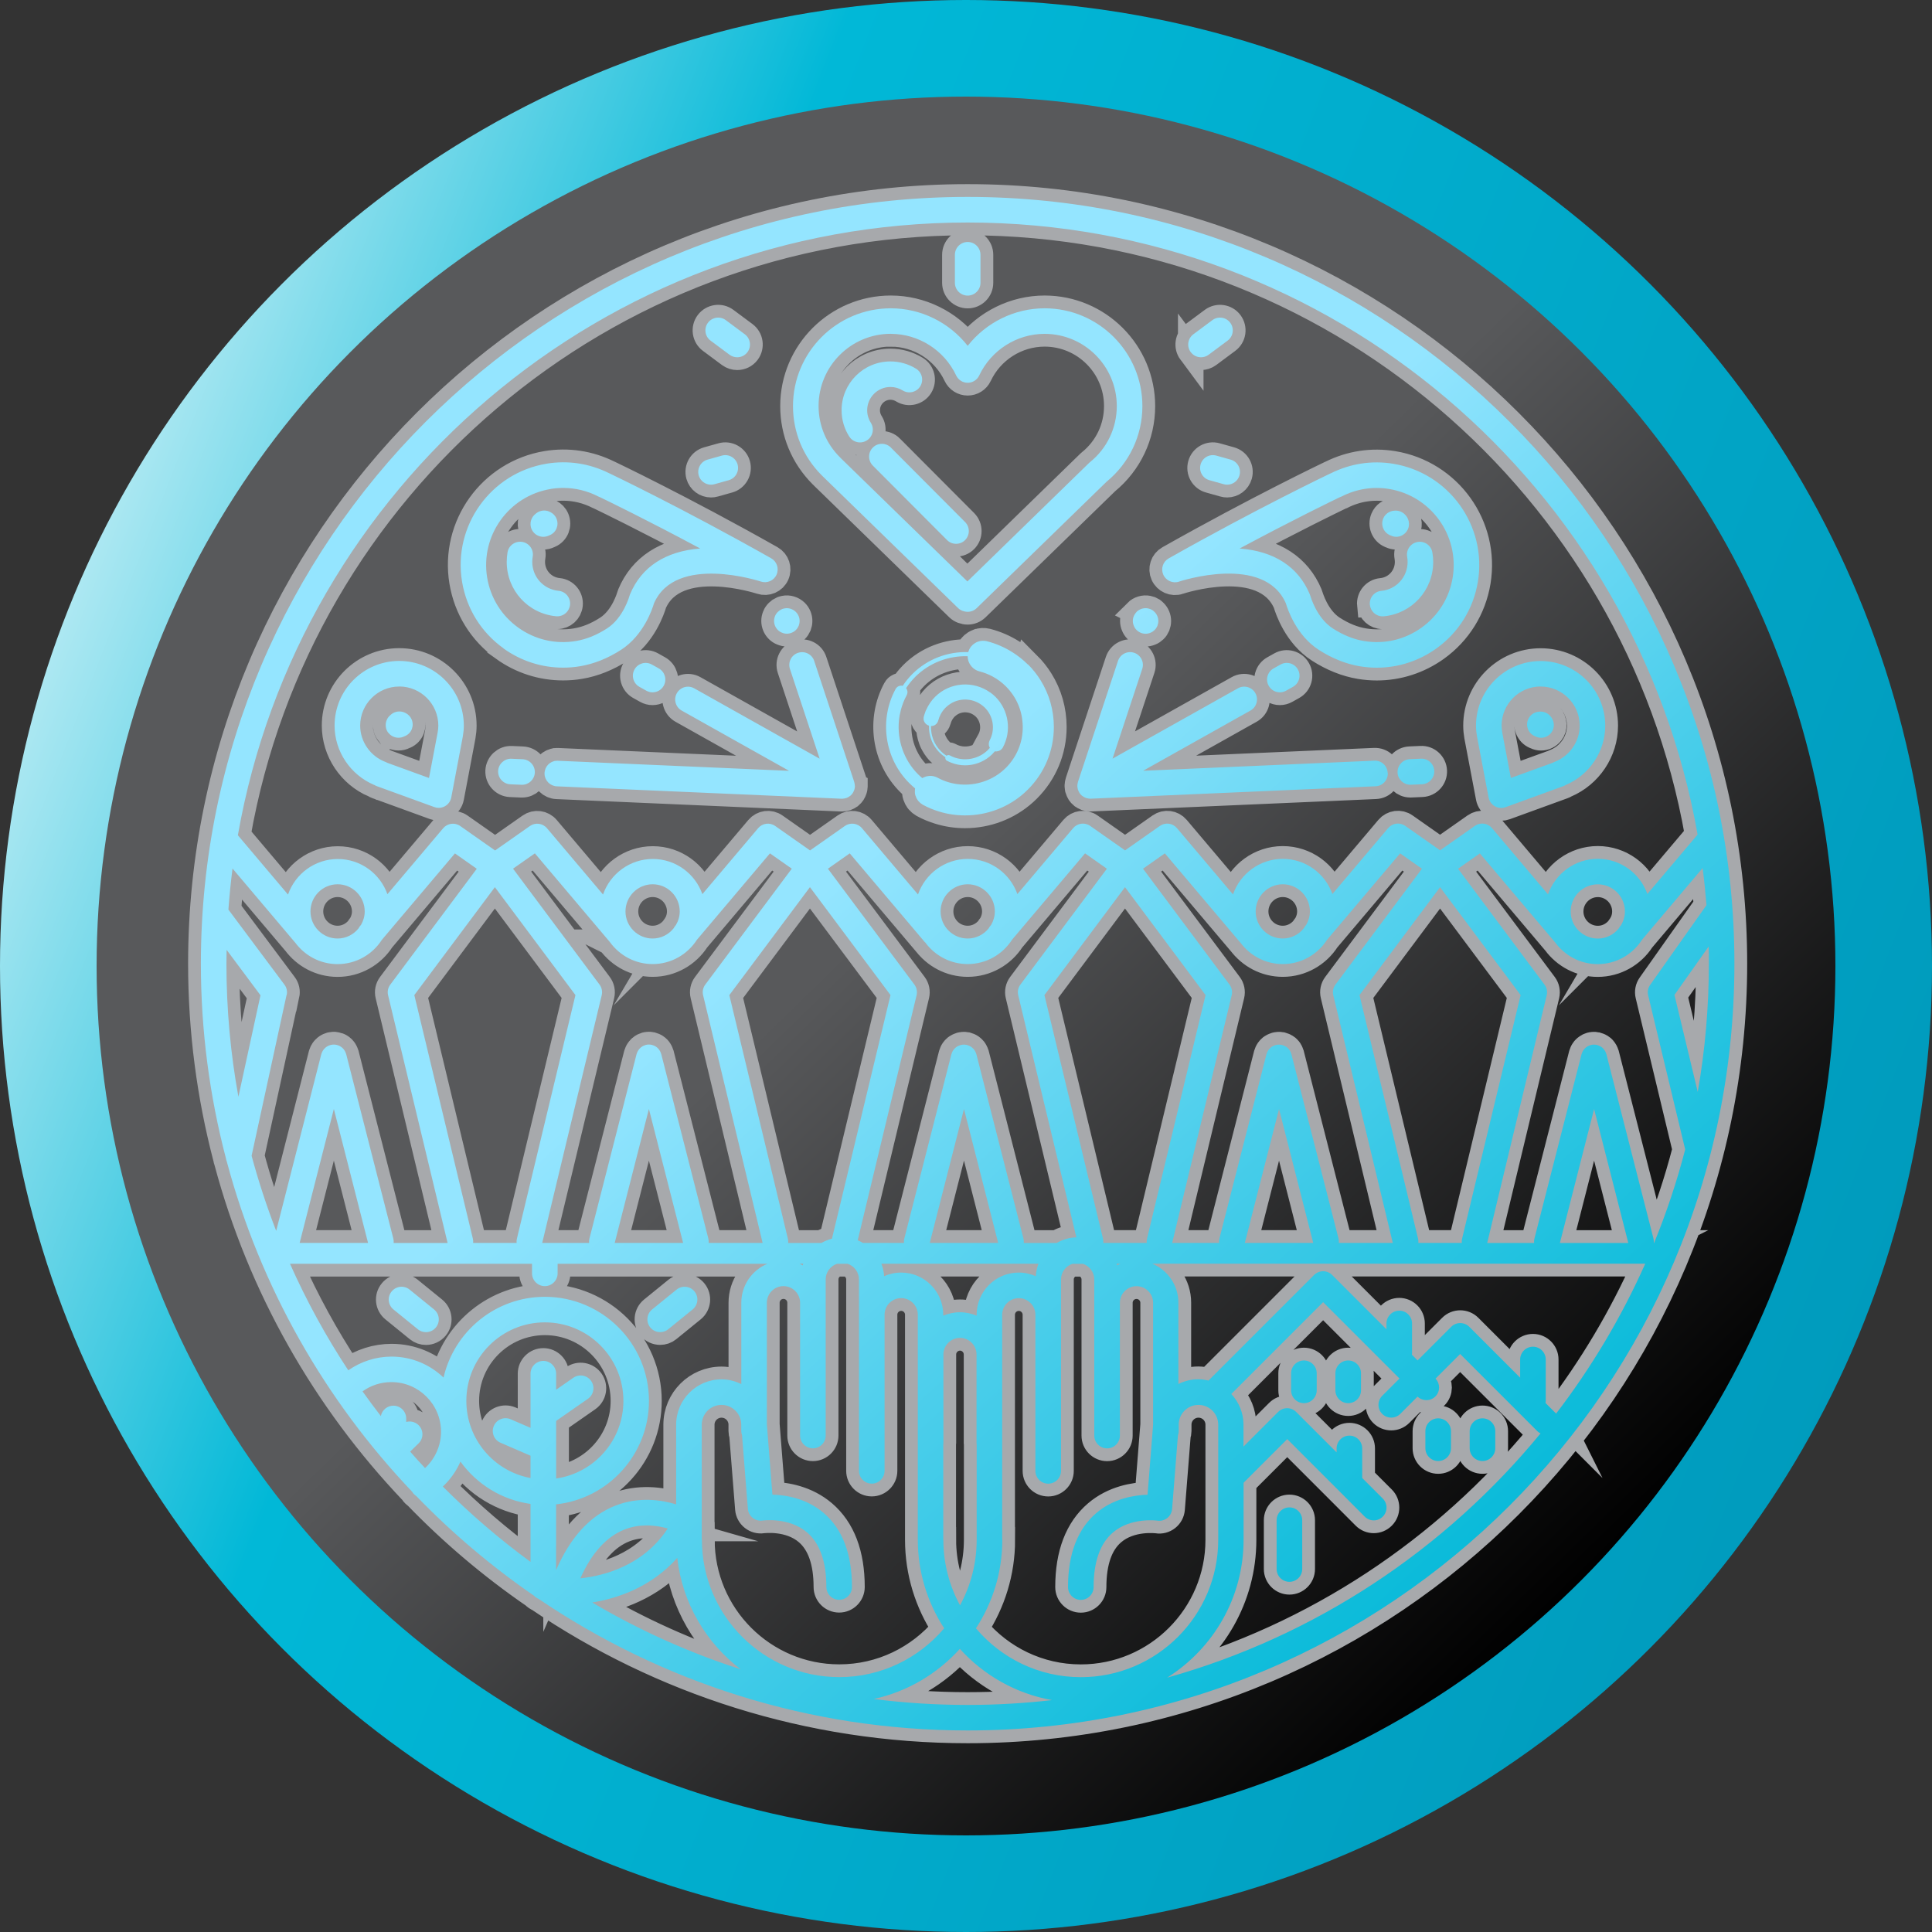 <?xml version="1.0" encoding="UTF-8"?><svg xmlns="http://www.w3.org/2000/svg" xmlns:xlink="http://www.w3.org/1999/xlink" viewBox="0 0 400 400"><rect x="0" y="0" width="400" height="400" fill="#333333" stroke="none"/><defs><style>.cls-1{fill:url(#linear-gradient-2);}.cls-2{isolation:isolate;}.cls-3{fill:url(#linear-gradient-3);mix-blend-mode:multiply;stroke:#a7a9ac;stroke-miterlimit:10;stroke-width:5.29px;}.cls-4{fill:url(#linear-gradient);}.cls-5{fill:url(#linear-gradient-4);}</style><linearGradient id="linear-gradient" x1="-46.53" y1="103.84" x2="588.85" y2="351.67" gradientTransform="matrix(1, 0, 0, 1, 0, 0)" gradientUnits="userSpaceOnUse"><stop offset=".02" stop-color="#fff"/><stop offset=".25" stop-color="#01b8d7"/><stop offset="1" stop-color="#0086aa"/></linearGradient><linearGradient id="linear-gradient-2" x1="186.2" y1="185.82" x2="326.82" y2="330.28" gradientTransform="matrix(1, 0, 0, 1, 0, 0)" gradientUnits="userSpaceOnUse"><stop offset="0" stop-color="#58595b"/><stop offset="1" stop-color="#000"/></linearGradient><linearGradient id="linear-gradient-3" x1="194.17" y1="193.23" x2="325.27" y2="327.93" gradientTransform="matrix(1, 0, 0, 1, 0, 0)" gradientUnits="userSpaceOnUse"><stop offset="0" stop-color="#94e5ff"/><stop offset="1" stop-color="#01b8d7"/></linearGradient><linearGradient id="linear-gradient-4" x1="179.36" y1="176.45" x2="319.2" y2="330.27" gradientTransform="matrix(1, 0, 0, 1, 0, 0)" gradientUnits="userSpaceOnUse"><stop offset="0" stop-color="#94e5ff"/><stop offset=".45" stop-color="#4bceeb"/><stop offset=".82" stop-color="#15bedc"/><stop offset="1" stop-color="#01b8d7"/></linearGradient></defs><g class="cls-2"><g id="Layer_1_copy"><circle class="cls-4" cx="200" cy="200" r="200"/><g><circle class="cls-1" cx="200" cy="200" r="180"/><path class="cls-3" d="M200.34,40.77c-87.54,0-158.75,71.22-158.75,158.75,0,13.91,1.81,27.41,5.18,40.28,.03,.23,.09,.46,.18,.67,6.95,26.03,20.36,49.44,38.41,68.41v.02c.22,.36,.52,.63,.84,.85,7.39,7.65,15.55,14.56,24.34,20.61,.26,.28,.58,.5,.94,.65,25.37,17.2,55.96,27.26,88.86,27.26,87.54,0,158.75-71.22,158.75-158.75S287.88,40.77,200.34,40.77Zm153.46,158.75c0,9.05-.79,17.92-2.3,26.55l-4.82-20.08,7.08-10.03c.03,1.18,.05,2.37,.05,3.56Zm-11.32,57.82h-.08c.02-.29,.01-.58-.06-.88l-9.75-38.19s-.03-.07-.04-.11c-.03-.09-.06-.18-.1-.27-.03-.08-.07-.15-.11-.23-.04-.07-.08-.14-.13-.21-.05-.07-.1-.15-.16-.22-.05-.06-.11-.12-.16-.18-.06-.06-.13-.12-.19-.18-.06-.05-.13-.1-.2-.14-.08-.05-.15-.1-.24-.14-.07-.03-.13-.07-.2-.09-.1-.04-.19-.08-.3-.11-.03,0-.06-.03-.09-.03-.04,0-.07,0-.11-.02-.1-.02-.2-.04-.3-.05-.08,0-.16-.01-.25-.01-.08,0-.16,0-.25,.01-.1,0-.2,.03-.3,.05-.03,0-.07,0-.1,.02-.03,0-.06,.02-.09,.03-.1,.03-.2,.07-.3,.11-.07,.03-.13,.06-.2,.09-.08,.04-.16,.09-.24,.15-.07,.04-.13,.09-.19,.14-.07,.06-.14,.12-.2,.18-.06,.06-.11,.11-.16,.17-.06,.07-.11,.14-.16,.22-.05,.07-.09,.14-.13,.21-.04,.07-.07,.15-.11,.23-.04,.09-.07,.17-.1,.27-.01,.04-.03,.07-.04,.11l-9.76,38.19c-.08,.3-.09,.59-.06,.88h-9.71l12.32-51.28c.18-.76,.02-1.57-.45-2.2l-17.91-24,4.52-3.17,15.56,18.4s.02,.01,.02,.02c1.99,2.72,5.19,4.5,8.81,4.5,3.85,0,7.23-2.01,9.17-5.03l12.56-14.86c.33,2.54,.59,5.1,.8,7.68l-11.67,16.52c-.44,.62-.59,1.4-.41,2.14l7.67,31.92h0c-1.72,6.65-3.88,13.11-6.44,19.37Zm-20.35,35.28l-2.14-2.14c.02-.14,.04-.29,.04-.44v-8.57c0-1.46-1.19-2.65-2.65-2.65s-2.65,1.19-2.65,2.65v3.76l-10.53-10.53c-1.03-1.03-2.71-1.03-3.74,0l-6.96,6.96-1.19-1.19c.02-.12,.04-.25,.04-.38v-6.08c0-1.46-1.19-2.65-2.65-2.65s-2.65,1.19-2.65,2.65v1.2l-11.24-11.24c-1.03-1.03-2.71-1.03-3.74,0l-21.86,21.86c-.69-.16-1.4-.27-2.14-.27-1.48,0-2.85,.37-4.1,.98v-16.84c0-3.64-2.24-6.76-5.41-8.07h102.07c-4.94,11.1-11.15,21.51-18.46,31.05-.02-.02-.03-.05-.05-.08Zm-234.12,11.34c-1.05-1.12-2.08-2.26-3.09-3.42l1.74-1.7c1.05-1.02,1.07-2.7,.04-3.74-.7-.71-1.7-.95-2.6-.7v-.72c0-1.46-1.19-2.65-2.65-2.65-1.29,0-2.36,.93-2.6,2.15-1.3-1.68-2.56-3.38-3.79-5.11,1.73-1.25,3.79-1.92,5.98-1.92,5.67,0,10.27,4.61,10.27,10.28,0,2.88-1.24,5.6-3.32,7.53Zm-27.98-42.31h50.12v1.98c0,1.46,1.19,2.65,2.65,2.65s2.65-1.19,2.65-2.65v-1.98h43.44c-3.17,1.31-5.41,4.43-5.41,8.07v16.84c-1.24-.61-2.62-.98-4.1-.98-5.18,0-9.39,4.21-9.39,9.38v16.5c-3-.91-7.67-1.65-12.56,.26-5.23,2.04-9.35,6.54-12.3,13.36v-13.62c10.79-1.16,19.23-10.32,19.23-21.42,0-11.88-9.67-21.55-21.55-21.55-10.22,0-18.78,7.16-20.98,16.72-2.8-2.68-6.58-4.34-10.76-4.34-3.22,0-6.35,1.01-8.96,2.84-4.6-6.98-8.64-14.35-12.07-22.06Zm-13.15-62.13c0-.96,.02-1.91,.04-2.86l7.01,9.4-4.57,21.01c-1.63-8.94-2.48-18.15-2.48-27.55Zm12.48,6.48c.16-.75,0-1.53-.47-2.14l-11.6-15.54c.21-2.86,.49-5.69,.85-8.5l12.92,15.28s.02,.02,.03,.02c1.99,2.72,5.19,4.49,8.8,4.49,3.85,0,7.24-2.01,9.18-5.04l15.12-17.88,4.52,3.18-17.91,23.99c-.47,.63-.64,1.44-.45,2.2l12.32,51.28h-11.17c.02-.29,.01-.58-.06-.88l-9.76-38.19s-.03-.07-.04-.11c-.03-.09-.06-.18-.1-.27-.03-.08-.07-.15-.11-.23-.04-.08-.09-.15-.13-.22-.05-.07-.1-.14-.15-.21-.05-.07-.11-.13-.17-.19-.06-.06-.12-.12-.19-.17-.07-.05-.14-.1-.21-.15-.07-.05-.15-.1-.22-.14-.07-.04-.14-.07-.21-.1-.09-.04-.19-.08-.29-.1-.03,0-.06-.03-.09-.03-.04,0-.07,0-.11-.02-.1-.02-.2-.04-.3-.05-.08,0-.16-.01-.25-.01-.08,0-.16,0-.25,.01-.1,0-.21,.03-.31,.05-.03,0-.07,0-.1,.02-.03,0-.06,.02-.09,.03-.11,.03-.21,.07-.31,.11-.06,.03-.13,.06-.19,.09-.09,.05-.17,.1-.25,.15-.06,.04-.13,.09-.19,.14-.07,.06-.14,.12-.2,.19-.06,.06-.11,.11-.16,.17-.06,.07-.11,.14-.16,.21-.05,.07-.09,.14-.13,.22-.04,.07-.07,.15-.11,.22-.04,.09-.07,.18-.1,.27-.01,.04-.03,.07-.04,.11l-9.34,36.58c-1.96-5.06-3.66-10.25-5.09-15.55l7.24-33.3Zm15.36-14.49l-.13,.16c-.14,.16-.25,.34-.34,.52-1.03,1.28-2.59,2.12-4.36,2.12-3.1,0-5.61-2.52-5.61-5.61s2.52-5.62,5.61-5.62,5.62,2.52,5.62,5.62c0,1.03-.3,1.98-.78,2.81Zm27.74-7.83l16.68,22.34-12.13,50.47c-.07,.28-.08,.57-.05,.84h-9c.02-.28,.02-.56-.05-.84l-12.13-50.47,16.68-22.34Zm23.83,11.4s.02,.01,.02,.02c1.99,2.72,5.19,4.5,8.81,4.5,3.85,0,7.23-2.01,9.17-5.03l15.12-17.89,4.52,3.17-17.91,24c-.47,.63-.64,1.44-.45,2.2l12.32,51.28h-11.17c.02-.29,.01-.58-.06-.88l-9.75-38.19s-.03-.07-.04-.11c-.03-.09-.06-.18-.1-.27-.03-.07-.06-.15-.1-.22-.04-.08-.09-.15-.14-.23-.05-.07-.09-.13-.14-.2-.06-.07-.12-.13-.18-.2-.06-.06-.11-.11-.17-.16-.07-.06-.14-.11-.22-.16-.07-.05-.14-.09-.21-.13-.07-.04-.15-.07-.22-.1-.09-.04-.18-.07-.28-.1-.03,0-.06-.03-.1-.04-.04,0-.07,0-.11-.02-.1-.02-.2-.04-.3-.05-.08,0-.16-.01-.25-.01-.08,0-.16,0-.24,.01-.11,0-.21,.03-.31,.05-.03,0-.07,0-.1,.02-.03,0-.05,.02-.08,.03-.11,.03-.21,.07-.32,.12-.06,.03-.12,.05-.18,.08-.09,.05-.17,.1-.26,.16-.06,.04-.12,.08-.17,.13-.07,.06-.14,.13-.21,.19-.05,.05-.11,.11-.15,.17-.06,.07-.11,.14-.16,.22-.05,.07-.09,.14-.13,.21-.04,.07-.07,.15-.11,.23-.04,.09-.07,.18-.1,.27-.01,.04-.03,.07-.04,.11l-9.76,38.19c-.08,.3-.09,.59-.06,.88h-9.71l12.32-51.28c.18-.76,.02-1.57-.45-2.2l-17.91-24,4.52-3.17,15.56,18.4Zm13.66-3.57l-.13,.15c-.14,.16-.24,.34-.34,.52-1.03,1.29-2.59,2.13-4.36,2.13-3.1,0-5.62-2.52-5.62-5.61s2.52-5.62,5.62-5.62,5.61,2.52,5.61,5.62c0,1.03-.3,1.99-.79,2.82Zm27.74-7.83l16.68,22.34-12.12,50.43c-.77,.2-1.5,.5-2.18,.89h-6.89c.02-.28,.02-.56-.05-.84l-12.13-50.47,16.68-22.34Zm23.83,11.4s.02,.02,.03,.03c1.99,2.72,5.19,4.49,8.8,4.49,3.85,0,7.24-2.01,9.18-5.04l15.12-17.88,4.52,3.18-17.91,23.99c-.47,.63-.64,1.44-.45,2.2l12.04,50.13c-1.48,.04-2.85,.46-4.06,1.16h-6.83c.02-.29,.01-.58-.06-.88l-9.75-38.19s-.03-.07-.04-.11c-.03-.09-.06-.18-.1-.27-.03-.08-.07-.15-.11-.22-.04-.08-.09-.15-.13-.22-.05-.07-.1-.14-.15-.21-.05-.06-.11-.12-.17-.18-.06-.06-.13-.12-.2-.18-.06-.05-.13-.09-.19-.14-.08-.05-.16-.1-.24-.15-.06-.03-.13-.06-.2-.09-.1-.04-.2-.08-.3-.11-.03,0-.06-.02-.09-.03-.03,0-.07,0-.1-.02-.1-.02-.2-.04-.31-.05-.08,0-.16-.01-.25-.01-.08,0-.16,0-.25,.01-.1,0-.2,.03-.3,.05-.04,0-.07,0-.11,.02-.03,0-.06,.02-.09,.03-.1,.03-.2,.07-.3,.11-.07,.03-.14,.06-.2,.09-.08,.04-.16,.09-.24,.14-.07,.05-.13,.09-.2,.14-.07,.06-.13,.12-.19,.18-.06,.06-.11,.12-.17,.18-.06,.07-.11,.14-.16,.21-.05,.07-.09,.14-.13,.21-.04,.07-.07,.15-.11,.23-.04,.09-.07,.17-.1,.27-.01,.04-.03,.07-.04,.11l-9.76,38.19c-.08,.3-.09,.59-.06,.88h-8.51c-.35-.2-.69-.39-1.07-.54l12.19-50.74c.18-.76,.02-1.57-.45-2.2l-17.91-23.99,4.52-3.18,15.56,18.4Zm13.66-3.57l-.13,.16c-.14,.16-.25,.34-.34,.52-1.03,1.28-2.59,2.12-4.36,2.12-3.1,0-5.61-2.52-5.61-5.61s2.52-5.62,5.61-5.62,5.62,2.52,5.62,5.62c0,1.03-.3,1.98-.78,2.81Zm27.74-7.83l16.68,22.34-12.13,50.47c-.07,.28-.08,.57-.05,.84h-9c.02-.28,.02-.56-.05-.84l-12.13-50.47,16.68-22.34Zm23.83,11.4s.02,.02,.03,.03c1.99,2.72,5.19,4.49,8.8,4.49,3.85,0,7.24-2.01,9.18-5.04l15.12-17.88,4.52,3.18-17.91,23.99c-.47,.63-.64,1.44-.45,2.2l12.32,51.28h-11.17c.02-.29,.01-.58-.06-.88l-9.76-38.19s-.03-.07-.04-.11c-.03-.09-.06-.18-.1-.27-.03-.08-.07-.15-.1-.22-.04-.08-.09-.15-.13-.22-.05-.07-.1-.14-.15-.21-.05-.06-.11-.12-.17-.18-.06-.06-.12-.12-.19-.18-.06-.05-.13-.1-.2-.14-.08-.05-.15-.1-.24-.14-.07-.03-.13-.06-.2-.09-.1-.04-.2-.08-.3-.11-.03,0-.06-.02-.09-.03-.03,0-.07,0-.11-.02-.1-.02-.2-.04-.3-.05-.08,0-.16-.01-.25-.01-.08,0-.16,0-.25,.01-.1,0-.2,.03-.3,.05-.04,0-.07,0-.11,.02-.03,0-.06,.02-.09,.03-.1,.03-.2,.07-.3,.11-.07,.03-.14,.06-.2,.09-.08,.04-.16,.09-.24,.14-.07,.05-.13,.09-.2,.14-.07,.06-.13,.12-.19,.18-.06,.06-.11,.12-.17,.18-.06,.07-.11,.14-.16,.21-.05,.07-.09,.14-.13,.21-.04,.07-.07,.15-.11,.23-.04,.09-.07,.17-.1,.27-.01,.04-.03,.07-.04,.11l-9.75,38.19c-.08,.3-.09,.59-.06,.88h-9.71l12.32-51.28c.18-.76,.02-1.57-.45-2.2l-17.91-23.99,4.52-3.18,15.56,18.4Zm13.66-3.57l-.13,.16c-.14,.16-.25,.34-.34,.52-1.03,1.28-2.59,2.12-4.36,2.12-3.1,0-5.61-2.52-5.61-5.61s2.52-5.62,5.61-5.62,5.62,2.52,5.62,5.62c0,1.03-.3,1.98-.78,2.81Zm27.74-7.83l16.68,22.34-12.13,50.47c-.07,.28-.08,.57-.05,.84h-9c.02-.28,.02-.56-.05-.84l-12.13-50.47,16.68-22.34Zm-33.34,45.93l7.08,27.72h-14.16l7.08-27.72Zm-33.51,32.37c-.04-.11-.06-.23-.11-.34h.76c-.23,.09-.44,.23-.65,.34Zm-16.86,2.24c-1.08-.47-2.26-.75-3.51-.75-4.82,0-8.73,3.92-8.73,8.73v.2c-1.06-.45-2.22-.71-3.44-.71h-.03c-1.22,0-2.38,.26-3.44,.71v-.2c0-4.82-3.92-8.73-8.73-8.73-1.25,0-2.43,.27-3.51,.75-.07-.9-.25-1.77-.57-2.58h32.53c-.32,.8-.5,1.67-.57,2.58Zm-48.25-2.24c-.22-.11-.43-.24-.65-.34h.76c-.04,.11-.07,.23-.11,.34Zm33.39-32.37l7.08,27.72h-14.16l7.08-27.72Zm-65.23,0l7.08,27.72h-14.16l7.08-27.72Zm-65.23,0l7.08,27.72h-14.16l7.08-27.72Zm69.13,86.85c-5.09,7.77-13.33,9.81-18.1,10.32,2.34-5.24,5.41-8.63,9.16-10.11,1.57-.62,3.14-.85,4.59-.85,1.67,0,3.18,.3,4.36,.64Zm-41.7-26.42c0-8.97,7.29-16.26,16.26-16.26s16.26,7.29,16.26,16.26c0,8.17-6.07,14.94-13.93,16.07v-11.92l6.59-4.59c1.2-.84,1.49-2.49,.66-3.69-.84-1.2-2.49-1.49-3.69-.66l-3.56,2.48v-3.32c0-1.46-1.19-2.65-2.65-2.65s-2.65,1.19-2.65,2.65v11.21l-4.12-1.78c-1.35-.58-2.9,.04-3.48,1.38-.58,1.34,.04,2.9,1.38,3.48l6.22,2.69v4.62c-7.55-1.4-13.29-8.02-13.29-15.98Zm43.67,32.51c1.05,9.39,5.98,17.61,13.13,23.06-10.82-3.49-21.11-8.15-30.74-13.83,5.1-.82,12.17-3.12,17.61-9.23Zm5.07-3.76v-23.83c0-2.26,1.84-4.09,4.09-4.09s4.09,1.83,4.09,4.09c0,.03,0,.06,0,.08v1.23c0,.31,.06,.61,.16,.88l1.21,15.25c.06,.73,.42,1.4,1,1.86,.57,.46,1.32,.66,2.04,.55,.06,0,5.49-.76,9.25,2.49,2.63,2.27,3.96,6.06,3.96,11.27,0,1.46,1.19,2.65,2.65,2.65s2.65-1.19,2.65-2.65c0-6.85-1.97-12.01-5.85-15.32-3.56-3.04-7.85-3.73-10.62-3.8l-1.15-14.56v-25.17c0-1.9,1.54-3.44,3.44-3.44s3.44,1.54,3.44,3.44v27.49c0,1.46,1.19,2.65,2.65,2.65s2.65-1.19,2.65-2.65v-32.32c0-1.51,.99-2.78,2.35-3.24h2.19c1.36,.46,2.35,1.73,2.35,3.24v39.63c0,1.46,1.19,2.65,2.65,2.65s2.65-1.19,2.65-2.65v-32.32c0-1.9,1.54-3.44,3.44-3.44s3.44,1.54,3.44,3.44v46.58c0,6.76,2.02,13.06,5.46,18.34-5.22,6.17-13.01,10.11-21.71,10.11-15.69,0-28.45-12.76-28.45-28.45Zm50,0v-19.75c0-.09,.03-.18,.03-.27v-18.34c0-1.89,1.54-3.43,3.43-3.44,1.89,0,3.43,1.55,3.43,3.44v18.34c0,.09,.02,.18,.03,.27v19.75c0,4.91-1.25,9.54-3.45,13.57-2.2-4.04-3.45-8.66-3.45-13.57Zm12.2,0v-46.58c0-1.9,1.54-3.44,3.44-3.44s3.44,1.54,3.44,3.44v32.32c0,1.46,1.19,2.65,2.65,2.65s2.65-1.19,2.65-2.65v-39.63c0-1.51,.99-2.78,2.35-3.24h2.19c1.36,.46,2.35,1.73,2.35,3.24v32.32c0,1.46,1.19,2.65,2.65,2.65s2.65-1.19,2.65-2.65v-27.49c0-1.9,1.54-3.44,3.44-3.44s3.44,1.54,3.44,3.44v25.2l-1.15,14.54c-2.77,.08-7.07,.76-10.62,3.8-3.88,3.32-5.85,8.47-5.85,15.32,0,1.46,1.19,2.65,2.65,2.65s2.65-1.19,2.65-2.65c0-5.21,1.33-9.01,3.96-11.27,3.76-3.25,9.19-2.49,9.24-2.49,.72,.12,1.47-.08,2.05-.54,.58-.46,.94-1.13,1-1.87l1.21-15.26c.1-.28,.16-.57,.16-.88v-1.19s0-.08,0-.13c0-2.26,1.83-4.09,4.09-4.09s4.09,1.83,4.09,4.09v23.83c0,15.69-12.76,28.45-28.45,28.45-8.7,0-16.49-3.93-21.71-10.11,3.44-5.29,5.46-11.58,5.46-18.34Zm122.55-89.17l7.08,27.72h-14.16l7.08-27.72Zm5.6-38.1l-.13,.15c-.14,.16-.24,.34-.34,.52-1.03,1.29-2.59,2.13-4.36,2.13-3.1,0-5.62-2.52-5.62-5.61s2.52-5.62,5.62-5.62,5.61,2.52,5.61,5.62c0,1.03-.3,1.99-.79,2.82ZM200.34,46.07c75.5,0,138.44,54.81,151.13,126.72l-10.4,12.3c-1.5-4.24-5.53-7.28-10.27-7.28s-8.82,3.08-10.3,7.36l-11.6-13.72c-.89-1.05-2.42-1.25-3.54-.46l-7.21,5.06-7.21-5.06c-1.12-.79-2.65-.59-3.54,.46l-11.54,13.65c-1.5-4.24-5.53-7.28-10.28-7.28s-8.82,3.08-10.3,7.36l-11.6-13.72c-.89-1.05-2.42-1.25-3.54-.46l-7.21,5.06-7.21-5.06c-1.12-.79-2.66-.59-3.54,.46l-11.54,13.65c-1.5-4.24-5.53-7.28-10.28-7.28s-8.82,3.08-10.3,7.36l-11.6-13.72c-.88-1.05-2.42-1.25-3.54-.46l-7.21,5.06-7.21-5.06c-1.12-.79-2.66-.59-3.54,.46l-11.54,13.65c-1.5-4.24-5.53-7.28-10.27-7.28s-8.82,3.08-10.3,7.36l-11.6-13.72c-.88-1.05-2.42-1.25-3.54-.46l-7.21,5.06-7.21-5.06c-1.12-.79-2.65-.59-3.54,.46l-11.54,13.65c-1.5-4.24-5.53-7.28-10.28-7.28s-8.82,3.08-10.3,7.36l-10.38-12.28C61.86,100.92,124.81,46.07,200.34,46.07ZM91.68,307.78c1.56-1.47,2.8-3.22,3.65-5.17,3.37,4.67,8.55,7.93,14.51,8.76v12c-6.45-4.73-12.52-9.94-18.15-15.59Zm89.2,43.98c7.01-1.52,13.2-5.24,17.85-10.38,4.92,5.44,11.57,9.27,19.09,10.61-5.74,.65-11.57,1-17.48,1-6.59,0-13.09-.42-19.46-1.23Zm60.77-4.42c9.49-5.98,15.82-16.52,15.82-28.54v-11.81l9.04-9.04,11.01,11.01h0l5.03,5.04c.52,.52,1.19,.78,1.87,.78s1.35-.26,1.87-.78c1.03-1.03,1.03-2.71,0-3.74l-4.26-4.26v-6.12c0-1.46-1.19-2.65-2.65-2.65s-2.65,1.19-2.65,2.65v.82l-8.37-8.37c-.5-.5-1.17-.78-1.87-.78s-1.37,.28-1.87,.78l-7.17,7.17v-4.54c0-2.46-.97-4.68-2.52-6.35l19.01-19.01,15.81,15.81-3.58,3.58c-1.03,1.03-1.03,2.71,0,3.74s2.71,1.03,3.74,0l3.58-3.58c1.04,.99,2.67,.99,3.69-.03,1.02-1.02,1.02-2.65,.03-3.69l5.1-5.1,16.05,16.05c.17,.17,.38,.27,.59,.39-19.73,24.03-46.6,41.98-77.33,50.58ZM170.25,98.53l28.14,27.39c.49,.48,1.27,.75,1.96,.75s1.35-.27,1.85-.75l26.9-26.18c4.72-3.87,7.42-9.57,7.42-15.66,0-11.16-9.08-20.25-20.25-20.25-6.26,0-12.13,2.95-15.92,7.77-3.79-4.83-9.66-7.77-15.92-7.77-11.16,0-20.25,9.08-20.25,20.25,0,5.41,2.11,10.49,5.94,14.32,.04,.04,.08,.09,.13,.13Zm14.18-29.41c5.76,0,11.07,3.38,13.53,8.61,.44,.93,1.37,1.52,2.39,1.52s1.96-.59,2.39-1.52c2.46-5.23,7.77-8.61,13.53-8.61,8.25,0,14.95,6.71,14.95,14.95,0,4.53-2.02,8.77-5.56,11.62-.06,.05-.12,.11-.18,.16l-25.19,24.53-26.23-25.54s-.07-.07-.1-.11c-2.89-2.84-4.48-6.63-4.48-10.67,0-8.25,6.71-14.95,14.95-14.95Zm-8.61,21.25c-1.03-1.62-1.58-3.5-1.58-5.43,0-5.58,4.54-10.11,10.11-10.11,1.88,0,3.72,.52,5.32,1.51,1.24,.77,1.62,2.4,.86,3.64-.77,1.24-2.4,1.62-3.64,.86-.76-.47-1.63-.72-2.53-.72-2.66,0-4.82,2.16-4.82,4.82,0,.92,.26,1.81,.75,2.58,.79,1.23,.43,2.87-.81,3.66-.44,.28-.94,.42-1.42,.42-.87,0-1.73-.43-2.23-1.22Zm8.63,2.3l15.36,15.41c1.03,1.04,1.03,2.71,0,3.74-.52,.52-1.19,.77-1.87,.77s-1.36-.26-1.87-.78l-15.36-15.41c-1.03-1.04-1.03-2.71,0-3.74,1.03-1.03,2.71-1.03,3.74,0Zm-37.88-25.85c.88-1.17,2.53-1.41,3.7-.54l3.94,2.93c1.17,.87,1.41,2.53,.54,3.7-.52,.7-1.32,1.06-2.12,1.06-.55,0-1.1-.17-1.58-.52l-3.94-2.93c-1.17-.87-1.41-2.53-.54-3.7Zm-1.91,31.6c-.39-1.41,.43-2.87,1.83-3.26l2.96-.83c1.4-.4,2.87,.43,3.26,1.83,.39,1.41-.43,2.87-1.83,3.26l-2.96,.83c-.24,.07-.48,.1-.71,.1-1.16,0-2.22-.76-2.55-1.93Zm101.87-25.51c-.87-1.17-.63-2.83,.54-3.7l3.94-2.93c1.17-.87,2.83-.63,3.7,.54,.87,1.17,.63,2.83-.54,3.7l-3.94,2.93c-.47,.35-1.03,.52-1.58,.52-.81,0-1.6-.37-2.12-1.07Zm8.26,22.25c1.41,.39,2.23,1.85,1.83,3.26-.33,1.17-1.39,1.93-2.55,1.93-.24,0-.48-.03-.71-.1l-2.96-.83c-1.41-.39-2.23-1.85-1.83-3.26,.39-1.41,1.85-2.23,3.26-1.83l2.96,.83Zm-57.09-36.61v-5.8c0-1.46,1.19-2.65,2.65-2.65s2.65,1.19,2.65,2.65v5.8c0,1.46-1.19,2.65-2.65,2.65s-2.65-1.19-2.65-2.65Zm-93.46,75.7c3.65,2.62,7.93,3.98,12.34,3.98,1.16,0,2.33-.09,3.5-.29,2.88-.48,5.73-1.62,8.49-3.39,4.67-3.01,6.47-8.4,6.83-9.63,4.49-10.3,21.94-4.58,22.12-4.52,1.29,.43,2.71-.18,3.26-1.43,.55-1.25,.07-2.71-1.11-3.38-18.4-10.4-33.26-17.48-33.41-17.55-.07-.03-.13-.06-.2-.09-4.02-2-8.47-2.68-12.89-1.95-11.56,1.91-19.42,12.86-17.51,24.42,.93,5.6,3.97,10.51,8.59,13.81Zm9.78-33.02c.86-.14,1.73-.21,2.59-.21,2.51,0,4.99,.6,7.28,1.78,.11,.06,.22,.1,.33,.14,1.5,.72,9.65,4.67,20.75,10.62-7.15,.55-12.15,3.79-14.52,9.46h0c-.05,.11-.09,.23-.12,.34-.01,.04-1.25,4.56-4.64,6.74-2.17,1.4-4.3,2.26-6.49,2.62-4.2,.7-8.43-.29-11.89-2.77-3.46-2.48-5.76-6.17-6.45-10.37-1.43-8.68,4.47-16.91,13.15-18.34Zm-3.65,8.86c-.86-1.14-.66-2.75,.44-3.64,.16-.15,.33-.28,.52-.39,.83-.48,1.82-.47,2.61-.04,.55,.27,1.02,.73,1.27,1.34,.56,1.34-.03,2.86-1.36,3.43-.06,.02-.12,.05-.17,.07-.38,.19-.78,.28-1.19,.28-.8,0-1.6-.36-2.12-1.05Zm-29.99,41.61c-.86-1.14-.65-2.75,.45-3.65,.15-.15,.33-.28,.51-.39,.82-.47,1.81-.47,2.6-.05,.56,.27,1.03,.73,1.29,1.35,.56,1.34-.03,2.86-1.36,3.43-.06,.03-.12,.05-.18,.07-.37,.19-.78,.28-1.18,.28-.8,0-1.6-.36-2.12-1.05Zm24.53-35.37c0-.67,.06-1.34,.17-1.99,.25-1.44,1.63-2.39,3.07-2.14,1.44,.25,2.4,1.63,2.14,3.07-.06,.34-.09,.7-.09,1.06,0,3.12,2.34,5.69,5.44,5.99,1.46,.14,2.52,1.43,2.38,2.88-.13,1.37-1.28,2.4-2.63,2.4-.08,0-.17,0-.25-.01-5.83-.55-10.23-5.39-10.23-11.26Zm-27.44,46.17c.16,.1,.33,.18,.5,.25l11.96,4.35c.29,.11,.6,.16,.9,.16,.45,0,.9-.12,1.31-.35,.67-.38,1.15-1.04,1.29-1.81l2.27-11.96c.05-.21,.09-.43,.12-.65,.14-.8,.21-1.54,.21-2.27,0-7.38-6-13.38-13.38-13.38s-13.38,6-13.38,13.38c0,5.34,3.27,10.2,8.19,12.29Zm5.19-20.37c4.46,0,8.09,3.63,8.09,8.09,0,.43-.04,.88-.13,1.38h0c-.02,.14-.04,.27-.09,.48l-1.71,8.99-8.56-3.11c-.13-.07-.27-.14-.41-.19-3.16-1.18-5.28-4.21-5.28-7.54,0-4.46,3.63-8.09,8.08-8.09Zm161.46-21.72c.18-.06,17.61-5.82,22.11,4.52,.36,1.23,2.15,6.62,6.83,9.63,2.76,1.77,5.62,2.91,8.49,3.39,1.17,.19,2.34,.29,3.5,.29,4.4,0,8.68-1.37,12.34-3.98,4.61-3.31,7.66-8.21,8.59-13.81,1.91-11.56-5.95-22.52-17.51-24.43-4.42-.73-8.87-.05-12.89,1.95-.07,.03-.14,.06-.21,.09-.15,.07-15,7.15-33.41,17.55-1.19,.67-1.67,2.14-1.11,3.38,.56,1.25,1.98,1.86,3.26,1.43Zm33.28-17.46c.11-.04,.22-.09,.33-.14,3.07-1.58,6.49-2.13,9.88-1.57,8.68,1.43,14.58,9.66,13.15,18.34-.69,4.21-2.98,7.89-6.45,10.37-3.46,2.48-7.69,3.47-11.89,2.77-2.19-.36-4.31-1.22-6.49-2.62-3.38-2.18-4.62-6.7-4.64-6.74-.03-.12-.07-.23-.12-.34-2.37-5.67-7.37-8.91-14.52-9.46,11.1-5.95,19.25-9.9,20.75-10.62Zm8.99,4.38c.39-.92,1.25-1.5,2.18-1.59,.58-.08,1.19,.02,1.73,.33,.27,.16,.51,.36,.71,.59,.85,.94,.97,2.41,.17,3.43-.53,.68-1.31,1.05-2.1,1.05-.38,0-.77-.09-1.13-.27-.06-.02-.11-.04-.17-.06-1.34-.58-1.96-2.13-1.39-3.48Zm29.99,41.61c.4-.92,1.25-1.5,2.18-1.59,.58-.08,1.19,.02,1.73,.33,.28,.16,.52,.37,.72,.61,.83,.94,.95,2.39,.16,3.41-.53,.68-1.31,1.05-2.1,1.05-.39,0-.78-.09-1.14-.27-.06-.02-.11-.04-.16-.06-1.34-.58-1.96-2.13-1.39-3.48Zm-32.77-23.73c-.14-1.45,.93-2.75,2.38-2.88,3.1-.29,5.44-2.87,5.44-5.99,0-.35-.03-.71-.09-1.06-.26-1.44,.7-2.81,2.14-3.07,1.45-.25,2.81,.7,3.07,2.14,.12,.65,.18,1.32,.18,1.99,0,5.86-4.4,10.7-10.23,11.26-.08,0-.17,.01-.25,.01-1.35,0-2.5-1.03-2.63-2.4Zm22.19,27.29s.01,.08,.02,.09c.03,.19,.07,.38,.09,.48l2.29,12.05c.14,.76,.62,1.42,1.29,1.81,.4,.23,.86,.35,1.31,.35,.3,0,.61-.05,.9-.16l11.96-4.35c.17-.06,.34-.14,.49-.24,4.93-2.08,8.2-6.95,8.2-12.29,0-7.38-6-13.38-13.38-13.38s-13.38,6-13.38,13.38c0,.72,.07,1.46,.21,2.27Zm13.17-10.36c4.46,0,8.09,3.63,8.09,8.09,0,3.33-2.12,6.36-5.28,7.54-.14,.05-.27,.12-.4,.19l-8.57,3.11-1.79-9.42s0-.03,0-.05c-.09-.51-.13-.96-.13-1.38,0-4.46,3.63-8.09,8.09-8.09Zm-18.56,154.16v3.54c0,1.46-1.19,2.65-2.65,2.65s-2.65-1.19-2.65-2.65v-3.54c0-1.46,1.19-2.65,2.65-2.65s2.65,1.19,2.65,2.65Zm9.17,0v3.54c0,1.46-1.19,2.65-2.65,2.65s-2.65-1.19-2.65-2.65v-3.54c0-1.46,1.19-2.65,2.65-2.65s2.65,1.19,2.65,2.65Zm-36.97-11.98v3.54c0,1.46-1.19,2.65-2.65,2.65s-2.65-1.19-2.65-2.65v-3.54c0-1.46,1.19-2.65,2.65-2.65s2.65,1.19,2.65,2.65Zm9.17,0v3.54c0,1.46-1.19,2.65-2.65,2.65s-2.65-1.19-2.65-2.65v-3.54c0-1.46,1.19-2.65,2.65-2.65s2.65,1.19,2.65,2.65Zm-12.17,30.42v10.11c0,1.46-1.19,2.65-2.65,2.65s-2.65-1.19-2.65-2.65v-10.11c0-1.46,1.19-2.65,2.65-2.65s2.65,1.19,2.65,2.65Zm-188.52-47.36c.92-1.13,2.59-1.3,3.72-.38l5.06,4.11c1.13,.92,1.31,2.59,.38,3.72-.52,.64-1.29,.98-2.06,.98-.59,0-1.18-.19-1.67-.59l-5.06-4.11c-1.13-.92-1.31-2.59-.38-3.72Zm53.54,7.45c-.92-1.13-.75-2.8,.38-3.72l5.06-4.11c1.14-.92,2.8-.75,3.72,.38,.92,1.13,.75,2.8-.38,3.72l-5.06,4.11c-.49,.4-1.08,.59-1.67,.59-.77,0-1.53-.33-2.06-.98Zm78.19-137.24c-.98-.98-2.06-1.83-3.22-2.56-1.62-1.02-3.39-1.79-5.26-2.27-.65-.16-1.29-.12-1.87,.09-.01,0-.02,.01-.03,.01-.18,.07-.35,.15-.52,.25-.06,.03-.1,.08-.16,.11-.11,.08-.23,.15-.33,.24-.08,.07-.15,.16-.22,.23-.07,.07-.14,.14-.2,.21-.08,.11-.15,.23-.22,.35-.04,.06-.08,.12-.11,.18-.07,.14-.12,.29-.17,.44-.02,.05-.04,.09-.05,.14h0c-4.22-.14-8.44,1.42-11.54,4.51-.76,.76-1.44,1.59-2.02,2.47-.01,0-.03,0-.04,0-.12-.03-.25-.04-.37-.03,0,0-.02,0-.02,0-.13,.01-.25,.04-.37,.09-.02,0-.04,.02-.07,.03-.11,.05-.22,.12-.31,.2-.02,.01-.03,.03-.05,.05-.09,.09-.18,.19-.24,.31h0c-1.73,3.18-2.3,6.77-1.81,10.2,.49,3.44,2.06,6.72,4.62,9.28,.39,.39,.8,.76,1.22,1.11h0c0,.05,0,.11-.02,.16-.01,.07-.02,.15-.02,.22,0,.13,0,.25,0,.37,0,.06,0,.13,0,.19,.02,.18,.05,.37,.11,.54,0,.03,.02,.05,.03,.07,.05,.15,.11,.31,.18,.45,.03,.06,.06,.11,.09,.16,.06,.11,.14,.22,.21,.33,.04,.05,.08,.1,.12,.15,.09,.1,.18,.2,.29,.29,.04,.04,.08,.08,.13,.12,.15,.12,.32,.24,.49,.34,1.08,.59,2.21,1.05,3.36,1.4,1.75,.54,3.56,.8,5.37,.8,.3,0,.6,0,.89-.02,4.46-.21,8.82-2.03,12.11-5.32,3.47-3.46,5.38-8.06,5.39-12.96,0-3.48-.96-6.82-2.76-9.7-.73-1.17-1.6-2.27-2.6-3.27Zm-4.57,21.39c-1.31,1.31-2.89,2.26-4.59,2.83-3.09,1.04-6.56,.83-9.53-.79-.17-.09-.35-.17-.54-.22-.04-.01-.09-.03-.13-.04-.18-.05-.36-.09-.54-.11-.01,0-.03,0-.04,0-.17-.02-.34-.01-.51,0-.06,0-.11,0-.16,.02-.16,.02-.32,.05-.47,.09-.04,.01-.08,.03-.12,.04-.14,.04-.27,.1-.41,.16-.06,.03-.11,.06-.17,.09-.03,.02-.06,.03-.09,.05-.3-.26-.6-.52-.88-.8-2.95-2.96-4.33-7.06-3.96-11.07,.07-.76,.21-1.52,.41-2.27,.28-1.04,.67-2.05,1.2-3.02h0c.06-.11,.09-.22,.12-.34,0-.03,.01-.05,.02-.08,.02-.11,.03-.23,.02-.34v-.02c-.02-.11-.04-.21-.08-.32,0-.02-.02-.05-.03-.07-.05-.1-.1-.2-.18-.29h0c.54-.83,1.18-1.61,1.9-2.34,0,0,.02-.02,.03-.03,2.92-2.9,6.87-4.36,10.82-4.25,0,.09,.01,.18,.02,.26,.01,.16,.03,.31,.07,.46,.03,.11,.05,.23,.09,.34,.03,.09,.07,.17,.11,.25,.04,.09,.08,.18,.13,.27,.04,.08,.1,.15,.15,.23,.06,.08,.12,.17,.18,.25,.06,.07,.11,.13,.18,.2,.08,.08,.16,.15,.24,.22,.06,.05,.13,.11,.2,.16,.1,.07,.2,.13,.31,.19,.07,.04,.13,.08,.2,.11,.15,.07,.31,.13,.47,.17,.03,0,.06,.02,.09,.03,.95,.24,1.86,.6,2.72,1.06,1.02,.55,1.96,1.24,2.78,2.07,1.12,1.13,2,2.44,2.58,3.87,.56,1.35,.85,2.81,.88,4.31,0,.09,.01,.17,.01,.25,0,3.18-1.25,6.17-3.5,8.42Zm-3.26-15.62c-3.45-2.47-8.3-2.17-11.4,.92-.78,.78-1.39,1.7-1.84,2.7-.04,.09-.09,.17-.12,.26-.03,.09-.05,.18-.09,.26-.1,.29-.21,.57-.28,.87-.02,.08-.03,.17-.04,.25,0,.02,0,.04,0,.06,0,.04,0,.09,0,.13,0,.06,0,.12,0,.17,0,.05,.03,.1,.04,.15,.01,.04,.02,.09,.03,.13,.03,.07,.06,.14,.1,.21,0,.02,.02,.04,.03,.06,.2,.34,.52,.59,.92,.71h0s0,.05,0,.07c0,.23,0,.46,.01,.69v.04c.02,.22,.05,.43,.08,.65,.01,.07,.03,.14,.04,.21,.03,.16,.07,.32,.11,.48,.02,.07,.04,.15,.06,.22,.05,.17,.11,.34,.17,.51,.02,.05,.03,.1,.05,.15,.08,.22,.18,.43,.28,.63,.02,.05,.05,.1,.08,.15,.08,.16,.17,.31,.27,.46,.04,.07,.08,.13,.13,.2,.09,.14,.19,.27,.29,.4,.05,.06,.09,.12,.14,.18,.14,.18,.3,.35,.46,.51l.02,.02s.06,.05,.09,.08c.16,.15,.32,.3,.49,.44,.05,.04,.1,.07,.15,.11,.15,.12,.3,.23,.46,.34h0s0,.04,0,.06c0,.03,0,.06,0,.09,0,.05,0,.09,.01,.13,0,.03,.01,.06,.02,.09,.02,.05,.04,.09,.07,.13,.01,.02,.02,.04,.04,.06,0,0,0,.01,.01,.02,.05,.05,.1,.1,.17,.13,.32,.18,.65,.32,.99,.45,.9,.34,1.84,.51,2.78,.51,1.52,0,3.04-.44,4.34-1.28,.02-.01,.04-.02,.06-.03,.04-.02,.07-.05,.11-.08,.4-.27,.77-.57,1.12-.92h0c.16-.16,.3-.32,.44-.48,.03-.04,.07-.08,.1-.11h.03c.08,.02,.17,.03,.25,.03h0s.1-.01,.14-.02c.5-.05,.96-.32,1.22-.79,1.86-3.42,1.24-7.73-1.51-10.49-.35-.35-.73-.66-1.12-.94Zm-.09,9.94c-.06,.11-.1,.23-.13,.36,0,.03-.01,.06-.02,.08-.02,.1-.03,.2-.03,.3,0,.02,0,.04,0,.06,.01,.26,.08,.51,.22,.73-.12,.15-.25,.29-.39,.43-.02,.02-.05,.04-.07,.07-.94,.91-2.1,1.49-3.34,1.74-1.5,.3-3.09,.09-4.49-.67-.07-.04-.15-.06-.22-.07-.02,0-.03,0-.05,0-.06,0-.12,0-.18,.02-.02,0-.03,0-.04,.01-.07,.02-.13,.05-.19,.1h-.02c-.4-.25-.78-.56-1.13-.91-.16-.16-.31-.33-.46-.51-.04-.05-.07-.09-.11-.14-.1-.13-.2-.27-.3-.41-.04-.05-.07-.11-.11-.16-.1-.16-.19-.31-.27-.47-.02-.03-.04-.07-.06-.1-.1-.21-.2-.42-.28-.63h0c-.08-.22-.15-.43-.21-.64-.01-.04-.02-.07-.03-.11-.05-.19-.1-.39-.13-.58,0-.03-.01-.05-.01-.08-.08-.46-.11-.93-.1-1.4h0s.03,0,.05,0c.15,0,.29-.03,.43-.07,0,0,.02,0,.03,0,.05-.02,.1-.04,.15-.06,.04-.02,.07-.03,.1-.05,.04-.02,.08-.05,.12-.08,.04-.03,.07-.05,.11-.08,.04-.03,.07-.06,.1-.09,.03-.03,.07-.07,.1-.11,.03-.03,.06-.07,.08-.1,.03-.04,.06-.09,.08-.14,.02-.04,.04-.07,.06-.11,.03-.06,.05-.13,.07-.19,0-.03,.02-.05,.03-.08,.11-.44,.28-.86,.49-1.26,.27-.51,.61-.98,1.02-1.39,.07-.07,.15-.13,.22-.2,.51-.46,1.08-.82,1.68-1.06,1.94-.78,4.22-.46,5.88,.95,.12,.1,.24,.2,.35,.31,1.79,1.79,2.19,4.59,.98,6.81Zm-44.2-26.2c.11-.16,.21-.28,.33-.4,.12-.12,.27-.23,.41-.34,.14-.09,.3-.18,.46-.25,.16-.05,.32-.11,.49-.14,.85-.18,1.76,.11,2.38,.72,.49,.49,.78,1.16,.78,1.87,0,.35-.07,.69-.19,1.01-.14,.32-.34,.62-.58,.86-.25,.25-.53,.44-.85,.56-.33,.14-.67,.21-1.02,.21s-.69-.07-1.01-.21c-.32-.12-.62-.32-.86-.56-.49-.49-.78-1.16-.78-1.87,0-.18,.02-.35,.05-.51,.04-.18,.09-.35,.16-.51,.05-.16,.14-.3,.23-.44Zm-28.32,15.1c-1.27-.71-1.73-2.33-1.01-3.6,.71-1.28,2.33-1.73,3.6-1.01l1.43,.8c1.27,.71,1.73,2.33,1.01,3.6-.48,.86-1.38,1.35-2.31,1.35-.44,0-.88-.11-1.29-.34l-1.43-.8Zm44.62,20.53s0,.07,0,.11c0,.2-.05,.4-.1,.59,0,.03-.02,.06-.03,.09-.07,.21-.16,.41-.27,.59-.02,.03-.03,.06-.05,.09-.13,.2-.29,.37-.47,.53-.02,.01-.02,.03-.04,.04-.02,.01-.04,.02-.06,.03-.21,.17-.45,.31-.71,.4-.03,.01-.07,.02-.1,.03-.26,.08-.53,.14-.82,.14h0s-.08,0-.12,0l-58.97-2.57c-.31-.01-.59-.09-.86-.2-.02,0-.04-.01-.06-.02-.62-.27-1.11-.76-1.38-1.38,0-.02-.02-.04-.03-.06-.12-.3-.19-.63-.19-.98,0,0,0-.01,0-.02v-.02s0-.06,0-.09c0-.13,.03-.26,.06-.39v-.02h0c.03-.14,.07-.27,.11-.39,.01-.03,.02-.07,.03-.1,0-.01,.01-.02,.02-.04,.06-.14,.13-.27,.21-.39l.02-.03h0c.35-.53,.88-.91,1.51-1.08,.06-.02,.11-.04,.16-.05,.02,0,.04,0,.05,0,.12-.02,.24-.02,.37-.03,.09,0,.18-.02,.27,0l47.82,2.08-22.23-12.47c-1.27-.71-1.73-2.33-1.01-3.6,.72-1.27,2.33-1.73,3.6-1.01l25.97,14.57-6.15-18.58c-.46-1.39,.29-2.89,1.68-3.34,1.4-.46,2.89,.29,3.34,1.68l8.29,25.05s0,.05,.01,.07c.06,.2,.09,.41,.11,.62,0,.05,0,.1,0,.14Zm-66.27-2.78c-.06,1.42-1.24,2.53-2.64,2.53-.04,0-.08,0-.12,0l-2.31-.1c-1.46-.07-2.59-1.3-2.53-2.76,.07-1.46,1.33-2.6,2.76-2.53l2.31,.1c1.46,.07,2.59,1.3,2.53,2.76Zm124.57-33.26c.62-.62,1.54-.9,2.4-.72,.16,.03,.34,.09,.49,.14,.16,.07,.3,.16,.46,.25,.14,.11,.27,.21,.39,.34,.49,.48,.78,1.16,.78,1.87,0,.35-.07,.69-.19,1.01-.14,.32-.33,.62-.58,.86s-.53,.44-.85,.56c-.32,.14-.67,.21-1.02,.21-.71,0-1.36-.28-1.87-.78-.25-.25-.44-.55-.56-.86-.14-.32-.21-.65-.21-1.01,0-.18,.02-.35,.05-.51,.03-.18,.09-.35,.16-.51s.14-.3,.25-.44c.09-.16,.19-.28,.32-.4Zm27.37,15.3c-.72-1.27-.26-2.89,1.01-3.6l1.43-.8c1.27-.72,2.89-.27,3.6,1.01,.72,1.27,.26,2.89-1.01,3.6l-1.43,.8c-.41,.23-.85,.34-1.29,.34-.93,0-1.82-.49-2.31-1.35Zm34.28,17.62c.06,1.46-1.07,2.69-2.53,2.76l-2.31,.1s-.08,0-.12,0c-1.41,0-2.58-1.11-2.64-2.53-.06-1.46,1.07-2.69,2.53-2.76l2.31-.1c1.47-.08,2.69,1.07,2.76,2.53Zm-9.62,.42c.06,1.46-1.07,2.7-2.53,2.76l-58.97,2.57s-.08,0-.12,0h0c-.29,0-.56-.06-.82-.14-.03-.01-.07-.02-.1-.03-.26-.1-.49-.23-.71-.4-.02-.01-.04-.02-.06-.03-.02-.01-.02-.03-.04-.04-.18-.15-.34-.33-.47-.53-.02-.03-.03-.06-.05-.09-.11-.18-.2-.38-.27-.59,0-.03-.02-.06-.03-.09-.05-.19-.09-.38-.1-.59,0-.04,0-.07,0-.11,0-.05,0-.1,0-.14,.01-.22,.05-.43,.11-.63,0-.02,0-.05,.01-.07l8.29-25.05c.46-1.39,1.96-2.14,3.34-1.68,1.39,.46,2.14,1.96,1.68,3.34l-6.15,18.58,25.97-14.57c1.27-.71,2.89-.26,3.6,1.01,.71,1.27,.26,2.89-1.01,3.6l-22.23,12.47,47.87-2.09c1.5-.07,2.7,1.07,2.76,2.53Z"/><path class="cls-5" d="M200.34,40.77c-87.54,0-158.75,71.22-158.75,158.75,0,13.91,1.81,27.41,5.18,40.28,.03,.23,.09,.46,.18,.67,6.95,26.03,20.36,49.44,38.41,68.41v.02c.22,.36,.52,.63,.84,.85,7.39,7.65,15.55,14.56,24.34,20.61,.26,.28,.58,.5,.94,.65,25.37,17.2,55.96,27.26,88.86,27.26,87.54,0,158.75-71.22,158.75-158.75S287.88,40.77,200.34,40.77Zm153.46,158.75c0,9.05-.79,17.92-2.3,26.55l-4.82-20.08,7.08-10.03c.03,1.18,.05,2.37,.05,3.56Zm-11.32,57.82h-.08c.02-.29,.01-.58-.06-.88l-9.75-38.19s-.03-.07-.04-.11c-.03-.09-.06-.18-.1-.27-.03-.08-.07-.15-.11-.23-.04-.07-.08-.14-.13-.21-.05-.07-.1-.15-.16-.22-.05-.06-.11-.12-.16-.18-.06-.06-.13-.12-.19-.18-.06-.05-.13-.1-.2-.14-.08-.05-.15-.1-.24-.14-.07-.03-.13-.07-.2-.09-.1-.04-.19-.08-.3-.11-.03,0-.06-.03-.09-.03-.04,0-.07,0-.11-.02-.1-.02-.2-.04-.3-.05-.08,0-.16-.01-.25-.01-.08,0-.16,0-.25,.01-.1,0-.2,.03-.3,.05-.03,0-.07,0-.1,.02-.03,0-.06,.02-.09,.03-.1,.03-.2,.07-.3,.11-.07,.03-.13,.06-.2,.09-.08,.04-.16,.09-.24,.15-.07,.04-.13,.09-.19,.14-.07,.06-.14,.12-.2,.18-.06,.06-.11,.11-.16,.17-.06,.07-.11,.14-.16,.22-.05,.07-.09,.14-.13,.21-.04,.07-.07,.15-.11,.23-.04,.09-.07,.17-.1,.27-.01,.04-.03,.07-.04,.11l-9.76,38.19c-.08,.3-.09,.59-.06,.88h-9.71l12.32-51.28c.18-.76,.02-1.57-.45-2.2l-17.91-24,4.52-3.17,15.56,18.4s.02,.01,.02,.02c1.99,2.72,5.19,4.5,8.81,4.5,3.85,0,7.23-2.01,9.17-5.03l12.56-14.86c.33,2.54,.59,5.1,.8,7.68l-11.67,16.52c-.44,.62-.59,1.4-.41,2.14l7.67,31.92h0c-1.72,6.65-3.88,13.11-6.44,19.37Zm-20.35,35.28l-2.14-2.14c.02-.14,.04-.29,.04-.44v-8.57c0-1.46-1.19-2.65-2.65-2.65s-2.65,1.19-2.65,2.65v3.76l-10.53-10.53c-1.03-1.03-2.71-1.03-3.74,0l-6.96,6.96-1.19-1.19c.02-.12,.04-.25,.04-.38v-6.08c0-1.46-1.19-2.65-2.65-2.65s-2.65,1.19-2.65,2.65v1.2l-11.24-11.24c-1.03-1.03-2.71-1.03-3.74,0l-21.86,21.86c-.69-.16-1.4-.27-2.14-.27-1.48,0-2.85,.37-4.1,.98v-16.84c0-3.64-2.24-6.76-5.41-8.07h102.07c-4.94,11.1-11.15,21.51-18.46,31.05-.02-.02-.03-.05-.05-.08Zm-234.12,11.34c-1.05-1.12-2.08-2.26-3.09-3.42l1.74-1.7c1.05-1.02,1.07-2.7,.04-3.74-.7-.71-1.7-.95-2.6-.7v-.72c0-1.46-1.19-2.65-2.65-2.65-1.29,0-2.36,.93-2.6,2.15-1.3-1.68-2.56-3.38-3.79-5.11,1.73-1.25,3.79-1.92,5.98-1.92,5.67,0,10.27,4.61,10.27,10.28,0,2.88-1.24,5.6-3.32,7.53Zm-27.98-42.31h50.12v1.98c0,1.46,1.19,2.65,2.65,2.65s2.65-1.19,2.65-2.65v-1.98h43.44c-3.17,1.31-5.41,4.43-5.41,8.07v16.84c-1.24-.61-2.62-.98-4.1-.98-5.18,0-9.39,4.21-9.39,9.38v16.5c-3-.91-7.67-1.65-12.56,.26-5.23,2.04-9.35,6.54-12.3,13.36v-13.62c10.79-1.16,19.23-10.32,19.23-21.42,0-11.88-9.67-21.55-21.55-21.55-10.22,0-18.78,7.16-20.98,16.72-2.8-2.68-6.58-4.34-10.76-4.34-3.22,0-6.35,1.01-8.96,2.84-4.6-6.98-8.64-14.35-12.07-22.06Zm-13.15-62.13c0-.96,.02-1.91,.04-2.86l7.01,9.4-4.57,21.01c-1.63-8.94-2.48-18.15-2.48-27.55Zm12.48,6.48c.16-.75,0-1.53-.47-2.14l-11.6-15.54c.21-2.86,.49-5.69,.85-8.5l12.92,15.28s.02,.02,.03,.02c1.99,2.72,5.19,4.49,8.8,4.49,3.85,0,7.24-2.01,9.18-5.04l15.12-17.88,4.52,3.18-17.91,23.99c-.47,.63-.64,1.44-.45,2.2l12.32,51.28h-11.17c.02-.29,.01-.58-.06-.88l-9.76-38.19s-.03-.07-.04-.11c-.03-.09-.06-.18-.1-.27-.03-.08-.07-.15-.11-.23-.04-.08-.09-.15-.13-.22-.05-.07-.1-.14-.15-.21-.05-.07-.11-.13-.17-.19-.06-.06-.12-.12-.19-.17-.07-.05-.14-.1-.21-.15-.07-.05-.15-.1-.22-.14-.07-.04-.14-.07-.21-.1-.09-.04-.19-.08-.29-.1-.03,0-.06-.03-.09-.03-.04,0-.07,0-.11-.02-.1-.02-.2-.04-.3-.05-.08,0-.16-.01-.25-.01-.08,0-.16,0-.25,.01-.1,0-.21,.03-.31,.05-.03,0-.07,0-.1,.02-.03,0-.06,.02-.09,.03-.11,.03-.21,.07-.31,.11-.06,.03-.13,.06-.19,.09-.09,.05-.17,.1-.25,.15-.06,.04-.13,.09-.19,.14-.07,.06-.14,.12-.2,.19-.06,.06-.11,.11-.16,.17-.06,.07-.11,.14-.16,.21-.05,.07-.09,.14-.13,.22-.04,.07-.07,.15-.11,.22-.04,.09-.07,.18-.1,.27-.01,.04-.03,.07-.04,.11l-9.34,36.58c-1.96-5.06-3.66-10.25-5.09-15.55l7.24-33.3Zm15.36-14.49l-.13,.16c-.14,.16-.25,.34-.34,.52-1.03,1.28-2.59,2.12-4.36,2.12-3.1,0-5.61-2.52-5.61-5.61s2.52-5.62,5.61-5.62,5.62,2.52,5.62,5.62c0,1.03-.3,1.98-.78,2.81Zm27.74-7.83l16.68,22.34-12.13,50.47c-.07,.28-.08,.57-.05,.84h-9c.02-.28,.02-.56-.05-.84l-12.13-50.47,16.68-22.34Zm23.83,11.4s.02,.01,.02,.02c1.99,2.72,5.19,4.5,8.81,4.5,3.85,0,7.23-2.01,9.17-5.03l15.12-17.89,4.52,3.17-17.91,24c-.47,.63-.64,1.44-.45,2.2l12.32,51.28h-11.17c.02-.29,.01-.58-.06-.88l-9.75-38.19s-.03-.07-.04-.11c-.03-.09-.06-.18-.1-.27-.03-.07-.06-.15-.1-.22-.04-.08-.09-.15-.14-.23-.05-.07-.09-.13-.14-.2-.06-.07-.12-.13-.18-.2-.06-.06-.11-.11-.17-.16-.07-.06-.14-.11-.22-.16-.07-.05-.14-.09-.21-.13-.07-.04-.15-.07-.22-.1-.09-.04-.18-.07-.28-.1-.03,0-.06-.03-.1-.04-.04,0-.07,0-.11-.02-.1-.02-.2-.04-.3-.05-.08,0-.16-.01-.25-.01-.08,0-.16,0-.24,.01-.11,0-.21,.03-.31,.05-.03,0-.07,0-.1,.02-.03,0-.05,.02-.08,.03-.11,.03-.21,.07-.32,.12-.06,.03-.12,.05-.18,.08-.09,.05-.17,.1-.26,.16-.06,.04-.12,.08-.17,.13-.07,.06-.14,.13-.21,.19-.05,.05-.11,.11-.15,.17-.06,.07-.11,.14-.16,.22-.05,.07-.09,.14-.13,.21-.04,.07-.07,.15-.11,.23-.04,.09-.07,.18-.1,.27-.01,.04-.03,.07-.04,.11l-9.76,38.19c-.08,.3-.09,.59-.06,.88h-9.71l12.32-51.28c.18-.76,.02-1.57-.45-2.2l-17.91-24,4.52-3.17,15.56,18.4Zm13.66-3.57l-.13,.15c-.14,.16-.24,.34-.34,.52-1.03,1.29-2.59,2.13-4.36,2.13-3.1,0-5.62-2.52-5.62-5.61s2.52-5.62,5.62-5.62,5.61,2.52,5.61,5.62c0,1.03-.3,1.99-.79,2.82Zm27.74-7.83l16.68,22.34-12.12,50.43c-.77,.2-1.5,.5-2.18,.89h-6.89c.02-.28,.02-.56-.05-.84l-12.13-50.47,16.68-22.34Zm23.83,11.4s.02,.02,.03,.03c1.99,2.72,5.19,4.49,8.8,4.49,3.85,0,7.24-2.01,9.18-5.04l15.12-17.88,4.52,3.18-17.91,23.99c-.47,.63-.64,1.44-.45,2.2l12.04,50.13c-1.48,.04-2.85,.46-4.06,1.16h-6.83c.02-.29,.01-.58-.06-.88l-9.75-38.19s-.03-.07-.04-.11c-.03-.09-.06-.18-.1-.27-.03-.08-.07-.15-.11-.22-.04-.08-.09-.15-.13-.22-.05-.07-.1-.14-.15-.21-.05-.06-.11-.12-.17-.18-.06-.06-.13-.12-.2-.18-.06-.05-.13-.09-.19-.14-.08-.05-.16-.1-.24-.15-.06-.03-.13-.06-.2-.09-.1-.04-.2-.08-.3-.11-.03,0-.06-.02-.09-.03-.03,0-.07,0-.1-.02-.1-.02-.2-.04-.31-.05-.08,0-.16-.01-.25-.01-.08,0-.16,0-.25,.01-.1,0-.2,.03-.3,.05-.04,0-.07,0-.11,.02-.03,0-.06,.02-.09,.03-.1,.03-.2,.07-.3,.11-.07,.03-.14,.06-.2,.09-.08,.04-.16,.09-.24,.14-.07,.05-.13,.09-.2,.14-.07,.06-.13,.12-.19,.18-.06,.06-.11,.12-.17,.18-.06,.07-.11,.14-.16,.21-.05,.07-.09,.14-.13,.21-.04,.07-.07,.15-.11,.23-.04,.09-.07,.17-.1,.27-.01,.04-.03,.07-.04,.11l-9.76,38.19c-.08,.3-.09,.59-.06,.88h-8.51c-.35-.2-.69-.39-1.07-.54l12.19-50.74c.18-.76,.02-1.57-.45-2.2l-17.91-23.99,4.52-3.18,15.56,18.4Zm13.66-3.57l-.13,.16c-.14,.16-.25,.34-.34,.52-1.03,1.28-2.59,2.12-4.36,2.12-3.1,0-5.61-2.52-5.61-5.61s2.52-5.62,5.61-5.62,5.62,2.52,5.62,5.62c0,1.03-.3,1.98-.78,2.81Zm27.74-7.83l16.68,22.34-12.13,50.47c-.07,.28-.08,.57-.05,.84h-9c.02-.28,.02-.56-.05-.84l-12.13-50.47,16.68-22.34Zm23.83,11.4s.02,.02,.03,.03c1.99,2.72,5.19,4.49,8.8,4.49,3.85,0,7.24-2.01,9.18-5.04l15.12-17.88,4.52,3.18-17.91,23.99c-.47,.63-.64,1.44-.45,2.2l12.32,51.28h-11.17c.02-.29,.01-.58-.06-.88l-9.76-38.19s-.03-.07-.04-.11c-.03-.09-.06-.18-.1-.27-.03-.08-.07-.15-.1-.22-.04-.08-.09-.15-.13-.22-.05-.07-.1-.14-.15-.21-.05-.06-.11-.12-.17-.18-.06-.06-.12-.12-.19-.18-.06-.05-.13-.1-.2-.14-.08-.05-.15-.1-.24-.14-.07-.03-.13-.06-.2-.09-.1-.04-.2-.08-.3-.11-.03,0-.06-.02-.09-.03-.03,0-.07,0-.11-.02-.1-.02-.2-.04-.3-.05-.08,0-.16-.01-.25-.01-.08,0-.16,0-.25,.01-.1,0-.2,.03-.3,.05-.04,0-.07,0-.11,.02-.03,0-.06,.02-.09,.03-.1,.03-.2,.07-.3,.11-.07,.03-.14,.06-.2,.09-.08,.04-.16,.09-.24,.14-.07,.05-.13,.09-.2,.14-.07,.06-.13,.12-.19,.18-.06,.06-.11,.12-.17,.18-.06,.07-.11,.14-.16,.21-.05,.07-.09,.14-.13,.21-.04,.07-.07,.15-.11,.23-.04,.09-.07,.17-.1,.27-.01,.04-.03,.07-.04,.11l-9.75,38.19c-.08,.3-.09,.59-.06,.88h-9.71l12.32-51.28c.18-.76,.02-1.57-.45-2.2l-17.91-23.99,4.52-3.18,15.56,18.4Zm13.66-3.57l-.13,.16c-.14,.16-.25,.34-.34,.52-1.03,1.28-2.59,2.12-4.36,2.12-3.1,0-5.61-2.52-5.61-5.61s2.52-5.62,5.61-5.62,5.62,2.52,5.62,5.62c0,1.03-.3,1.98-.78,2.81Zm27.74-7.83l16.68,22.34-12.13,50.47c-.07,.28-.08,.57-.05,.84h-9c.02-.28,.02-.56-.05-.84l-12.13-50.47,16.68-22.34Zm-33.34,45.93l7.08,27.72h-14.16l7.08-27.72Zm-33.51,32.37c-.04-.11-.06-.23-.11-.34h.76c-.23,.09-.44,.23-.65,.34Zm-16.86,2.24c-1.08-.47-2.26-.75-3.51-.75-4.82,0-8.73,3.92-8.73,8.73v.2c-1.06-.45-2.22-.71-3.44-.71h-.03c-1.22,0-2.38,.26-3.44,.71v-.2c0-4.82-3.92-8.73-8.73-8.73-1.25,0-2.43,.27-3.51,.75-.07-.9-.25-1.77-.57-2.58h32.53c-.32,.8-.5,1.67-.57,2.58Zm-48.25-2.24c-.22-.11-.43-.24-.65-.34h.76c-.04,.11-.07,.23-.11,.34Zm33.39-32.37l7.08,27.72h-14.16l7.08-27.72Zm-65.23,0l7.08,27.72h-14.16l7.08-27.72Zm-65.23,0l7.08,27.72h-14.16l7.08-27.72Zm69.13,86.85c-5.09,7.77-13.33,9.81-18.1,10.32,2.34-5.24,5.41-8.63,9.16-10.11,1.57-.62,3.14-.85,4.59-.85,1.67,0,3.18,.3,4.36,.64Zm-41.7-26.42c0-8.97,7.29-16.26,16.26-16.26s16.26,7.29,16.26,16.26c0,8.17-6.07,14.94-13.93,16.07v-11.92l6.59-4.59c1.2-.84,1.49-2.49,.66-3.69-.84-1.2-2.49-1.49-3.69-.66l-3.56,2.48v-3.32c0-1.46-1.19-2.65-2.65-2.65s-2.65,1.19-2.65,2.65v11.21l-4.12-1.78c-1.35-.58-2.9,.04-3.48,1.38-.58,1.34,.04,2.9,1.38,3.48l6.22,2.69v4.62c-7.55-1.4-13.29-8.02-13.29-15.98Zm43.67,32.51c1.05,9.39,5.98,17.61,13.13,23.06-10.82-3.49-21.11-8.15-30.74-13.83,5.1-.82,12.17-3.12,17.61-9.23Zm5.07-3.76v-23.83c0-2.26,1.84-4.09,4.09-4.09s4.09,1.83,4.09,4.09c0,.03,0,.06,0,.08v1.23c0,.31,.06,.61,.16,.88l1.21,15.25c.06,.73,.42,1.4,1,1.86,.57,.46,1.32,.66,2.04,.55,.06,0,5.49-.76,9.25,2.49,2.63,2.27,3.96,6.06,3.96,11.27,0,1.46,1.19,2.65,2.65,2.65s2.65-1.19,2.65-2.65c0-6.85-1.97-12.01-5.85-15.32-3.56-3.04-7.85-3.73-10.62-3.8l-1.15-14.56v-25.17c0-1.9,1.54-3.44,3.44-3.44s3.44,1.54,3.44,3.44v27.49c0,1.46,1.19,2.65,2.65,2.65s2.65-1.19,2.65-2.65v-32.32c0-1.51,.99-2.78,2.35-3.24h2.19c1.36,.46,2.35,1.73,2.35,3.24v39.63c0,1.46,1.19,2.65,2.65,2.65s2.65-1.19,2.65-2.65v-32.32c0-1.9,1.54-3.44,3.44-3.44s3.44,1.54,3.44,3.44v46.58c0,6.76,2.02,13.06,5.46,18.34-5.22,6.17-13.01,10.11-21.71,10.11-15.69,0-28.45-12.76-28.45-28.45Zm50,0v-19.75c0-.09,.03-.18,.03-.27v-18.34c0-1.89,1.54-3.43,3.43-3.44,1.89,0,3.43,1.55,3.43,3.44v18.34c0,.09,.02,.18,.03,.27v19.75c0,4.91-1.25,9.54-3.45,13.57-2.2-4.04-3.45-8.66-3.45-13.57Zm12.2,0v-46.58c0-1.9,1.54-3.44,3.44-3.44s3.44,1.54,3.44,3.44v32.32c0,1.46,1.19,2.65,2.65,2.65s2.65-1.19,2.65-2.65v-39.63c0-1.51,.99-2.78,2.35-3.24h2.19c1.36,.46,2.35,1.73,2.35,3.24v32.32c0,1.46,1.19,2.65,2.65,2.65s2.65-1.19,2.65-2.65v-27.49c0-1.9,1.54-3.44,3.44-3.44s3.44,1.54,3.44,3.44v25.2l-1.15,14.54c-2.77,.08-7.07,.76-10.62,3.8-3.88,3.32-5.85,8.47-5.85,15.32,0,1.46,1.19,2.65,2.65,2.65s2.65-1.19,2.65-2.65c0-5.21,1.33-9.01,3.96-11.27,3.76-3.25,9.19-2.49,9.24-2.49,.72,.12,1.47-.08,2.05-.54,.58-.46,.94-1.13,1-1.87l1.21-15.26c.1-.28,.16-.57,.16-.88v-1.19s0-.08,0-.13c0-2.26,1.83-4.09,4.09-4.09s4.09,1.83,4.09,4.09v23.83c0,15.69-12.76,28.45-28.45,28.45-8.7,0-16.49-3.93-21.71-10.11,3.44-5.29,5.46-11.58,5.46-18.34Zm122.55-89.17l7.08,27.72h-14.16l7.08-27.72Zm5.6-38.1l-.13,.15c-.14,.16-.24,.34-.34,.52-1.03,1.29-2.59,2.13-4.36,2.13-3.1,0-5.62-2.52-5.62-5.61s2.52-5.62,5.62-5.62,5.61,2.52,5.61,5.62c0,1.03-.3,1.99-.79,2.82ZM200.34,46.07c75.5,0,138.44,54.81,151.13,126.72l-10.4,12.3c-1.5-4.24-5.53-7.28-10.27-7.28s-8.82,3.08-10.3,7.36l-11.6-13.72c-.89-1.05-2.42-1.25-3.54-.46l-7.21,5.06-7.21-5.06c-1.12-.79-2.65-.59-3.54,.46l-11.54,13.65c-1.5-4.24-5.53-7.28-10.28-7.28s-8.82,3.08-10.3,7.36l-11.6-13.72c-.89-1.05-2.42-1.25-3.54-.46l-7.21,5.06-7.21-5.06c-1.12-.79-2.66-.59-3.54,.46l-11.54,13.65c-1.5-4.24-5.53-7.28-10.28-7.28s-8.82,3.08-10.3,7.36l-11.6-13.72c-.88-1.05-2.42-1.25-3.54-.46l-7.21,5.06-7.21-5.06c-1.12-.79-2.66-.59-3.54,.46l-11.54,13.65c-1.5-4.24-5.53-7.28-10.27-7.28s-8.82,3.08-10.3,7.36l-11.6-13.72c-.88-1.05-2.42-1.25-3.54-.46l-7.21,5.06-7.21-5.06c-1.12-.79-2.65-.59-3.54,.46l-11.54,13.65c-1.5-4.24-5.53-7.28-10.28-7.28s-8.82,3.08-10.3,7.36l-10.38-12.28C61.86,100.92,124.81,46.07,200.34,46.07ZM91.68,307.78c1.56-1.47,2.8-3.22,3.65-5.17,3.37,4.67,8.55,7.93,14.51,8.76v12c-6.45-4.73-12.52-9.94-18.15-15.59Zm89.2,43.98c7.01-1.52,13.2-5.24,17.85-10.38,4.92,5.44,11.57,9.27,19.09,10.61-5.74,.65-11.57,1-17.48,1-6.59,0-13.09-.42-19.46-1.23Zm60.77-4.42c9.49-5.98,15.82-16.52,15.82-28.54v-11.81l9.04-9.04,11.01,11.01h0l5.03,5.04c.52,.52,1.19,.78,1.87,.78s1.35-.26,1.87-.78c1.03-1.03,1.03-2.71,0-3.74l-4.26-4.26v-6.12c0-1.46-1.19-2.65-2.65-2.65s-2.65,1.19-2.65,2.65v.82l-8.37-8.37c-.5-.5-1.17-.78-1.87-.78s-1.37,.28-1.87,.78l-7.17,7.17v-4.54c0-2.46-.97-4.68-2.52-6.35l19.01-19.01,15.81,15.81-3.58,3.58c-1.03,1.03-1.03,2.71,0,3.74s2.71,1.03,3.74,0l3.58-3.58c1.04,.99,2.67,.99,3.69-.03,1.02-1.02,1.02-2.65,.03-3.69l5.1-5.1,16.05,16.05c.17,.17,.38,.27,.59,.39-19.73,24.03-46.6,41.98-77.33,50.58ZM170.25,98.53l28.14,27.39c.49,.48,1.27,.75,1.96,.75s1.35-.27,1.85-.75l26.9-26.18c4.72-3.87,7.42-9.57,7.42-15.66,0-11.16-9.08-20.25-20.25-20.25-6.26,0-12.13,2.95-15.92,7.77-3.79-4.83-9.66-7.77-15.92-7.77-11.16,0-20.25,9.08-20.25,20.25,0,5.41,2.11,10.49,5.94,14.32,.04,.04,.08,.09,.13,.13Zm14.18-29.41c5.76,0,11.07,3.38,13.53,8.61,.44,.93,1.37,1.52,2.39,1.52s1.96-.59,2.39-1.52c2.46-5.23,7.77-8.61,13.53-8.61,8.25,0,14.95,6.71,14.95,14.95,0,4.53-2.02,8.77-5.56,11.62-.06,.05-.12,.11-.18,.16l-25.19,24.53-26.23-25.54s-.07-.07-.1-.11c-2.89-2.84-4.48-6.63-4.48-10.67,0-8.25,6.71-14.95,14.95-14.95Zm-8.61,21.25c-1.03-1.62-1.58-3.5-1.58-5.43,0-5.58,4.54-10.11,10.11-10.11,1.88,0,3.72,.52,5.32,1.51,1.24,.77,1.62,2.4,.86,3.64-.77,1.24-2.4,1.62-3.64,.86-.76-.47-1.63-.72-2.53-.72-2.66,0-4.82,2.16-4.82,4.82,0,.92,.26,1.81,.75,2.58,.79,1.23,.43,2.87-.81,3.66-.44,.28-.94,.42-1.42,.42-.87,0-1.73-.43-2.23-1.22Zm8.63,2.3l15.36,15.41c1.03,1.04,1.03,2.71,0,3.74-.52,.52-1.19,.77-1.87,.77s-1.36-.26-1.87-.78l-15.36-15.41c-1.03-1.04-1.03-2.71,0-3.74,1.03-1.03,2.71-1.03,3.74,0Zm-37.88-25.85c.88-1.17,2.53-1.41,3.7-.54l3.94,2.93c1.17,.87,1.41,2.53,.54,3.7-.52,.7-1.32,1.06-2.12,1.06-.55,0-1.1-.17-1.58-.52l-3.94-2.93c-1.17-.87-1.41-2.53-.54-3.7Zm-1.91,31.6c-.39-1.41,.43-2.87,1.83-3.26l2.96-.83c1.4-.4,2.87,.43,3.26,1.83,.39,1.41-.43,2.87-1.83,3.26l-2.96,.83c-.24,.07-.48,.1-.71,.1-1.16,0-2.22-.76-2.55-1.93Zm101.87-25.51c-.87-1.17-.63-2.83,.54-3.7l3.94-2.93c1.17-.87,2.83-.63,3.7,.54,.87,1.17,.63,2.83-.54,3.7l-3.94,2.93c-.47,.35-1.03,.52-1.58,.52-.81,0-1.6-.37-2.12-1.07Zm8.26,22.25c1.41,.39,2.23,1.85,1.83,3.26-.33,1.17-1.39,1.93-2.55,1.93-.24,0-.48-.03-.71-.1l-2.96-.83c-1.41-.39-2.23-1.85-1.83-3.26,.39-1.41,1.85-2.23,3.26-1.83l2.96,.83Zm-57.09-36.61v-5.8c0-1.46,1.19-2.65,2.65-2.65s2.65,1.19,2.65,2.65v5.8c0,1.46-1.19,2.65-2.65,2.65s-2.65-1.19-2.65-2.65Zm-93.46,75.7c3.65,2.62,7.93,3.98,12.34,3.98,1.16,0,2.33-.09,3.5-.29,2.88-.48,5.73-1.62,8.49-3.39,4.67-3.01,6.47-8.4,6.83-9.63,4.49-10.3,21.94-4.58,22.12-4.52,1.29,.43,2.71-.18,3.26-1.43,.55-1.25,.07-2.71-1.11-3.38-18.4-10.4-33.26-17.48-33.41-17.55-.07-.03-.13-.06-.2-.09-4.02-2-8.47-2.68-12.89-1.95-11.56,1.91-19.42,12.86-17.51,24.42,.93,5.6,3.97,10.51,8.59,13.81Zm9.78-33.02c.86-.14,1.73-.21,2.59-.21,2.51,0,4.99,.6,7.28,1.78,.11,.06,.22,.1,.33,.14,1.5,.72,9.65,4.67,20.75,10.62-7.15,.55-12.15,3.79-14.52,9.46h0c-.05,.11-.09,.23-.12,.34-.01,.04-1.25,4.56-4.64,6.74-2.17,1.4-4.3,2.26-6.49,2.62-4.2,.7-8.43-.29-11.89-2.77-3.46-2.48-5.76-6.17-6.45-10.37-1.43-8.68,4.47-16.91,13.15-18.34Zm-3.65,8.86c-.86-1.14-.66-2.75,.44-3.64,.16-.15,.33-.28,.52-.39,.83-.48,1.82-.47,2.61-.04,.55,.27,1.02,.73,1.27,1.34,.56,1.34-.03,2.86-1.36,3.43-.06,.02-.12,.05-.17,.07-.38,.19-.78,.28-1.19,.28-.8,0-1.6-.36-2.12-1.05Zm-29.99,41.61c-.86-1.14-.65-2.75,.45-3.65,.15-.15,.33-.28,.51-.39,.82-.47,1.81-.47,2.6-.05,.56,.27,1.03,.73,1.29,1.35,.56,1.34-.03,2.86-1.36,3.43-.06,.03-.12,.05-.18,.07-.37,.19-.78,.28-1.18,.28-.8,0-1.6-.36-2.12-1.05Zm24.53-35.37c0-.67,.06-1.34,.17-1.99,.25-1.44,1.63-2.39,3.07-2.14,1.44,.25,2.4,1.63,2.14,3.07-.06,.34-.09,.7-.09,1.06,0,3.12,2.34,5.69,5.44,5.99,1.46,.14,2.52,1.43,2.38,2.88-.13,1.37-1.28,2.4-2.63,2.4-.08,0-.17,0-.25-.01-5.83-.55-10.23-5.39-10.23-11.26Zm-27.44,46.17c.16,.1,.33,.18,.5,.25l11.96,4.35c.29,.11,.6,.16,.9,.16,.45,0,.9-.12,1.31-.35,.67-.38,1.15-1.04,1.29-1.81l2.27-11.96c.05-.21,.09-.43,.12-.65,.14-.8,.21-1.54,.21-2.27,0-7.38-6-13.38-13.38-13.38s-13.38,6-13.38,13.38c0,5.34,3.27,10.2,8.19,12.29Zm5.19-20.37c4.46,0,8.09,3.63,8.09,8.09,0,.43-.04,.88-.13,1.38h0c-.02,.14-.04,.27-.09,.48l-1.71,8.99-8.56-3.11c-.13-.07-.27-.14-.41-.19-3.16-1.18-5.28-4.21-5.28-7.54,0-4.46,3.63-8.09,8.08-8.09Zm161.46-21.72c.18-.06,17.61-5.82,22.11,4.52,.36,1.23,2.15,6.62,6.83,9.63,2.76,1.77,5.62,2.91,8.49,3.39,1.17,.19,2.34,.29,3.5,.29,4.4,0,8.68-1.37,12.34-3.98,4.61-3.31,7.66-8.21,8.59-13.81,1.91-11.56-5.95-22.52-17.51-24.43-4.42-.73-8.87-.05-12.89,1.95-.07,.03-.14,.06-.21,.09-.15,.07-15,7.15-33.41,17.55-1.19,.67-1.67,2.14-1.11,3.38,.56,1.25,1.98,1.86,3.26,1.43Zm33.28-17.46c.11-.04,.22-.09,.33-.14,3.07-1.58,6.49-2.13,9.88-1.57,8.68,1.43,14.58,9.66,13.15,18.34-.69,4.21-2.98,7.89-6.45,10.37-3.46,2.48-7.69,3.47-11.89,2.77-2.19-.36-4.31-1.22-6.49-2.62-3.38-2.18-4.62-6.7-4.64-6.74-.03-.12-.07-.23-.12-.34-2.37-5.67-7.37-8.91-14.52-9.46,11.1-5.95,19.25-9.9,20.75-10.62Zm8.99,4.38c.39-.92,1.25-1.5,2.18-1.59,.58-.08,1.19,.02,1.73,.33,.27,.16,.51,.36,.71,.59,.85,.94,.97,2.41,.17,3.43-.53,.68-1.31,1.05-2.1,1.05-.38,0-.77-.09-1.13-.27-.06-.02-.11-.04-.17-.06-1.34-.58-1.96-2.13-1.39-3.48Zm29.99,41.61c.4-.92,1.25-1.5,2.18-1.59,.58-.08,1.19,.02,1.73,.33,.28,.16,.52,.37,.72,.61,.83,.94,.95,2.39,.16,3.41-.53,.68-1.31,1.05-2.1,1.05-.39,0-.78-.09-1.14-.27-.06-.02-.11-.04-.16-.06-1.34-.58-1.96-2.13-1.39-3.48Zm-32.77-23.73c-.14-1.45,.93-2.75,2.38-2.88,3.1-.29,5.44-2.87,5.44-5.99,0-.35-.03-.71-.09-1.06-.26-1.44,.7-2.81,2.14-3.07,1.45-.25,2.81,.7,3.07,2.14,.12,.65,.18,1.32,.18,1.99,0,5.86-4.4,10.7-10.23,11.26-.08,0-.17,.01-.25,.01-1.35,0-2.5-1.03-2.63-2.4Zm22.19,27.29s.01,.08,.02,.09c.03,.19,.07,.38,.09,.48l2.29,12.05c.14,.76,.62,1.42,1.29,1.81,.4,.23,.86,.35,1.31,.35,.3,0,.61-.05,.9-.16l11.96-4.35c.17-.06,.34-.14,.49-.24,4.93-2.08,8.2-6.95,8.2-12.29,0-7.38-6-13.38-13.38-13.38s-13.38,6-13.38,13.38c0,.72,.07,1.46,.21,2.27Zm13.17-10.36c4.46,0,8.09,3.63,8.09,8.09,0,3.33-2.12,6.36-5.28,7.54-.14,.05-.27,.12-.4,.19l-8.57,3.11-1.79-9.42s0-.03,0-.05c-.09-.51-.13-.96-.13-1.38,0-4.46,3.63-8.09,8.09-8.09Zm-18.56,154.16v3.54c0,1.46-1.19,2.65-2.65,2.65s-2.65-1.19-2.65-2.65v-3.54c0-1.46,1.19-2.65,2.65-2.65s2.65,1.19,2.65,2.65Zm9.17,0v3.54c0,1.46-1.19,2.65-2.65,2.65s-2.65-1.19-2.65-2.65v-3.54c0-1.46,1.19-2.65,2.65-2.65s2.65,1.19,2.65,2.65Zm-36.97-11.98v3.54c0,1.46-1.19,2.65-2.65,2.65s-2.65-1.19-2.65-2.65v-3.54c0-1.46,1.19-2.65,2.65-2.65s2.65,1.19,2.65,2.65Zm9.17,0v3.54c0,1.46-1.19,2.65-2.65,2.65s-2.65-1.19-2.65-2.65v-3.54c0-1.46,1.19-2.65,2.65-2.65s2.65,1.19,2.65,2.65Zm-12.17,30.42v10.11c0,1.46-1.19,2.65-2.65,2.65s-2.65-1.19-2.65-2.65v-10.11c0-1.46,1.19-2.65,2.65-2.65s2.65,1.19,2.65,2.65Zm-188.52-47.36c.92-1.13,2.59-1.3,3.72-.38l5.06,4.11c1.13,.92,1.31,2.59,.38,3.72-.52,.64-1.29,.98-2.06,.98-.59,0-1.18-.19-1.67-.59l-5.06-4.11c-1.13-.92-1.31-2.59-.38-3.72Zm53.54,7.45c-.92-1.13-.75-2.8,.38-3.72l5.06-4.11c1.14-.92,2.8-.75,3.72,.38,.92,1.13,.75,2.8-.38,3.72l-5.06,4.11c-.49,.4-1.08,.59-1.67,.59-.77,0-1.53-.33-2.06-.98Zm78.19-137.24c-.98-.98-2.06-1.83-3.22-2.56-1.62-1.02-3.39-1.79-5.26-2.27-.65-.16-1.29-.12-1.87,.09-.01,0-.02,.01-.03,.01-.18,.07-.35,.15-.52,.25-.06,.03-.1,.08-.16,.11-.11,.08-.23,.15-.33,.24-.08,.07-.15,.16-.22,.23-.07,.07-.14,.14-.2,.21-.08,.11-.15,.23-.22,.35-.04,.06-.08,.12-.11,.18-.07,.14-.12,.29-.17,.44-.02,.05-.04,.09-.05,.14h0c-4.22-.14-8.44,1.42-11.54,4.51-.76,.76-1.44,1.59-2.02,2.47-.01,0-.03,0-.04,0-.12-.03-.25-.04-.37-.03,0,0-.02,0-.02,0-.13,.01-.25,.04-.37,.09-.02,0-.04,.02-.07,.03-.11,.05-.22,.12-.31,.2-.02,.01-.03,.03-.05,.05-.09,.09-.18,.19-.24,.31h0c-1.73,3.18-2.3,6.77-1.81,10.2,.49,3.44,2.06,6.72,4.62,9.28,.39,.39,.8,.76,1.22,1.11h0c0,.05,0,.11-.02,.16-.01,.07-.02,.15-.02,.22,0,.13,0,.25,0,.37,0,.06,0,.13,0,.19,.02,.18,.05,.37,.11,.54,0,.03,.02,.05,.03,.07,.05,.15,.11,.31,.18,.45,.03,.06,.06,.11,.09,.16,.06,.11,.14,.22,.21,.33,.04,.05,.08,.1,.12,.15,.09,.1,.18,.2,.29,.29,.04,.04,.08,.08,.13,.12,.15,.12,.32,.24,.49,.34,1.08,.59,2.21,1.05,3.36,1.4,1.75,.54,3.56,.8,5.37,.8,.3,0,.6,0,.89-.02,4.46-.21,8.82-2.03,12.11-5.32,3.47-3.46,5.38-8.06,5.39-12.96,0-3.48-.96-6.82-2.76-9.7-.73-1.17-1.6-2.27-2.6-3.27Zm-4.57,21.39c-1.31,1.31-2.89,2.26-4.59,2.83-3.09,1.04-6.56,.83-9.53-.79-.17-.09-.35-.17-.54-.22-.04-.01-.09-.03-.13-.04-.18-.05-.36-.09-.54-.11-.01,0-.03,0-.04,0-.17-.02-.34-.01-.51,0-.06,0-.11,0-.16,.02-.16,.02-.32,.05-.47,.09-.04,.01-.08,.03-.12,.04-.14,.04-.27,.1-.41,.16-.06,.03-.11,.06-.17,.09-.03,.02-.06,.03-.09,.05-.3-.26-.6-.52-.88-.8-2.95-2.96-4.33-7.06-3.96-11.07,.07-.76,.21-1.52,.41-2.27,.28-1.04,.67-2.05,1.2-3.02h0c.06-.11,.09-.22,.12-.34,0-.03,.01-.05,.02-.08,.02-.11,.03-.23,.02-.34v-.02c-.02-.11-.04-.21-.08-.32,0-.02-.02-.05-.03-.07-.05-.1-.1-.2-.18-.29h0c.54-.83,1.18-1.61,1.9-2.34,0,0,.02-.02,.03-.03,2.92-2.9,6.87-4.36,10.82-4.25,0,.09,.01,.18,.02,.26,.01,.16,.03,.31,.07,.46,.03,.11,.05,.23,.09,.34,.03,.09,.07,.17,.11,.25,.04,.09,.08,.18,.13,.27,.04,.08,.1,.15,.15,.23,.06,.08,.12,.17,.18,.25,.06,.07,.11,.13,.18,.2,.08,.08,.16,.15,.24,.22,.06,.05,.13,.11,.2,.16,.1,.07,.2,.13,.31,.19,.07,.04,.13,.08,.2,.11,.15,.07,.31,.13,.47,.17,.03,0,.06,.02,.09,.03,.95,.24,1.86,.6,2.72,1.06,1.02,.55,1.96,1.24,2.78,2.07,1.12,1.13,2,2.44,2.58,3.87,.56,1.35,.85,2.81,.88,4.31,0,.09,.01,.17,.01,.25,0,3.18-1.25,6.17-3.5,8.42Zm-3.26-15.62c-3.45-2.47-8.3-2.17-11.4,.92-.78,.78-1.39,1.7-1.84,2.7-.04,.09-.09,.17-.12,.26-.03,.09-.05,.18-.09,.26-.1,.29-.21,.57-.28,.87-.02,.08-.03,.17-.04,.25,0,.02,0,.04,0,.06,0,.04,0,.09,0,.13,0,.06,0,.12,0,.17,0,.05,.03,.1,.04,.15,.01,.04,.02,.09,.03,.13,.03,.07,.06,.14,.1,.21,0,.02,.02,.04,.03,.06,.2,.34,.52,.59,.92,.71h0s0,.05,0,.07c0,.23,0,.46,.01,.69v.04c.02,.22,.05,.43,.08,.65,.01,.07,.03,.14,.04,.21,.03,.16,.07,.32,.11,.48,.02,.07,.04,.15,.06,.22,.05,.17,.11,.34,.17,.51,.02,.05,.03,.1,.05,.15,.08,.22,.18,.43,.28,.63,.02,.05,.05,.1,.08,.15,.08,.16,.17,.31,.27,.46,.04,.07,.08,.13,.13,.2,.09,.14,.19,.27,.29,.4,.05,.06,.09,.12,.14,.18,.14,.18,.3,.35,.46,.51l.02,.02s.06,.05,.09,.08c.16,.15,.32,.3,.49,.44,.05,.04,.1,.07,.15,.11,.15,.12,.3,.23,.46,.34h0s0,.04,0,.06c0,.03,0,.06,0,.09,0,.05,0,.09,.01,.13,0,.03,.01,.06,.02,.09,.02,.05,.04,.09,.07,.13,.01,.02,.02,.04,.04,.06,0,0,0,.01,.01,.02,.05,.05,.1,.1,.17,.13,.32,.18,.65,.32,.99,.45,.9,.34,1.84,.51,2.78,.51,1.52,0,3.04-.44,4.34-1.28,.02-.01,.04-.02,.06-.03,.04-.02,.07-.05,.11-.08,.4-.27,.77-.57,1.12-.92h0c.16-.16,.3-.32,.44-.48,.03-.04,.07-.08,.1-.11h.03c.08,.02,.17,.03,.25,.03h0s.1-.01,.14-.02c.5-.05,.96-.32,1.22-.79,1.86-3.42,1.24-7.73-1.51-10.49-.35-.35-.73-.66-1.12-.94Zm-.09,9.94c-.06,.11-.1,.23-.13,.36,0,.03-.01,.06-.02,.08-.02,.1-.03,.2-.03,.3,0,.02,0,.04,0,.06,.01,.26,.08,.51,.22,.73-.12,.15-.25,.29-.39,.43-.02,.02-.05,.04-.07,.07-.94,.91-2.1,1.49-3.34,1.74-1.5,.3-3.09,.09-4.49-.67-.07-.04-.15-.06-.22-.07-.02,0-.03,0-.05,0-.06,0-.12,0-.18,.02-.02,0-.03,0-.04,.01-.07,.02-.13,.05-.19,.1h-.02c-.4-.25-.78-.56-1.13-.91-.16-.16-.31-.33-.46-.51-.04-.05-.07-.09-.11-.14-.1-.13-.2-.27-.3-.41-.04-.05-.07-.11-.11-.16-.1-.16-.19-.31-.27-.47-.02-.03-.04-.07-.06-.1-.1-.21-.2-.42-.28-.63h0c-.08-.22-.15-.43-.21-.64-.01-.04-.02-.07-.03-.11-.05-.19-.1-.39-.13-.58,0-.03-.01-.05-.01-.08-.08-.46-.11-.93-.1-1.4h0s.03,0,.05,0c.15,0,.29-.03,.43-.07,0,0,.02,0,.03,0,.05-.02,.1-.04,.15-.06,.04-.02,.07-.03,.1-.05,.04-.02,.08-.05,.12-.08,.04-.03,.07-.05,.11-.08,.04-.03,.07-.06,.1-.09,.03-.03,.07-.07,.1-.11,.03-.03,.06-.07,.08-.1,.03-.04,.06-.09,.08-.14,.02-.04,.04-.07,.06-.11,.03-.06,.05-.13,.07-.19,0-.03,.02-.05,.03-.08,.11-.44,.28-.86,.49-1.26,.27-.51,.61-.98,1.02-1.39,.07-.07,.15-.13,.22-.2,.51-.46,1.08-.82,1.68-1.06,1.94-.78,4.22-.46,5.88,.95,.12,.1,.24,.2,.35,.31,1.79,1.79,2.19,4.59,.98,6.81Zm-44.2-26.2c.11-.16,.21-.28,.33-.4,.12-.12,.27-.23,.41-.34,.14-.09,.3-.18,.46-.25,.16-.05,.32-.11,.49-.14,.85-.18,1.76,.11,2.38,.72,.49,.49,.78,1.16,.78,1.87,0,.35-.07,.69-.19,1.01-.14,.32-.34,.62-.58,.86-.25,.25-.53,.44-.85,.56-.33,.14-.67,.21-1.02,.21s-.69-.07-1.01-.21c-.32-.12-.62-.32-.86-.56-.49-.49-.78-1.16-.78-1.87,0-.18,.02-.35,.05-.51,.04-.18,.09-.35,.16-.51,.05-.16,.14-.3,.23-.44Zm-28.32,15.1c-1.27-.71-1.73-2.33-1.01-3.6,.71-1.28,2.33-1.73,3.6-1.01l1.43,.8c1.27,.71,1.73,2.33,1.01,3.6-.48,.86-1.38,1.35-2.31,1.35-.44,0-.88-.11-1.29-.34l-1.43-.8Zm44.62,20.53s0,.07,0,.11c0,.2-.05,.4-.1,.59,0,.03-.02,.06-.03,.09-.07,.21-.16,.41-.27,.59-.02,.03-.03,.06-.05,.09-.13,.2-.29,.37-.47,.53-.02,.01-.02,.03-.04,.04-.02,.01-.04,.02-.06,.03-.21,.17-.45,.31-.71,.4-.03,.01-.07,.02-.1,.03-.26,.08-.53,.14-.82,.14h0s-.08,0-.12,0l-58.97-2.57c-.31-.01-.59-.09-.86-.2-.02,0-.04-.01-.06-.02-.62-.27-1.11-.76-1.38-1.38,0-.02-.02-.04-.03-.06-.12-.3-.19-.63-.19-.98,0,0,0-.01,0-.02v-.02s0-.06,0-.09c0-.13,.03-.26,.06-.39v-.02h0c.03-.14,.07-.27,.11-.39,.01-.03,.02-.07,.03-.1,0-.01,.01-.02,.02-.04,.06-.14,.13-.27,.21-.39l.02-.03h0c.35-.53,.88-.91,1.51-1.08,.06-.02,.11-.04,.16-.05,.02,0,.04,0,.05,0,.12-.02,.24-.02,.37-.03,.09,0,.18-.02,.27,0l47.82,2.08-22.23-12.47c-1.27-.71-1.73-2.33-1.01-3.6,.72-1.27,2.33-1.73,3.6-1.01l25.97,14.57-6.15-18.58c-.46-1.39,.29-2.89,1.68-3.34,1.4-.46,2.89,.29,3.34,1.68l8.29,25.05s0,.05,.01,.07c.06,.2,.09,.41,.11,.62,0,.05,0,.1,0,.14Zm-66.27-2.78c-.06,1.42-1.24,2.53-2.64,2.53-.04,0-.08,0-.12,0l-2.31-.1c-1.46-.07-2.59-1.3-2.53-2.76,.07-1.46,1.33-2.6,2.76-2.53l2.31,.1c1.46,.07,2.59,1.3,2.53,2.76Zm124.57-33.26c.62-.62,1.54-.9,2.4-.72,.16,.03,.34,.09,.49,.14,.16,.07,.3,.16,.46,.25,.14,.11,.27,.21,.39,.34,.49,.48,.78,1.16,.78,1.87,0,.35-.07,.69-.19,1.01-.14,.32-.33,.62-.58,.86s-.53,.44-.85,.56c-.32,.14-.67,.21-1.02,.21-.71,0-1.36-.28-1.87-.78-.25-.25-.44-.55-.56-.86-.14-.32-.21-.65-.21-1.01,0-.18,.02-.35,.05-.51,.03-.18,.09-.35,.16-.51s.14-.3,.25-.44c.09-.16,.19-.28,.32-.4Zm27.37,15.3c-.72-1.27-.26-2.89,1.01-3.6l1.43-.8c1.27-.72,2.89-.27,3.6,1.01,.72,1.27,.26,2.89-1.01,3.6l-1.43,.8c-.41,.23-.85,.34-1.29,.34-.93,0-1.82-.49-2.31-1.35Zm34.28,17.62c.06,1.46-1.07,2.69-2.53,2.76l-2.31,.1s-.08,0-.12,0c-1.41,0-2.58-1.11-2.64-2.53-.06-1.46,1.07-2.69,2.53-2.76l2.31-.1c1.47-.08,2.69,1.07,2.76,2.53Zm-9.62,.42c.06,1.46-1.07,2.7-2.53,2.76l-58.97,2.57s-.08,0-.12,0h0c-.29,0-.56-.06-.82-.14-.03-.01-.07-.02-.1-.03-.26-.1-.49-.23-.71-.4-.02-.01-.04-.02-.06-.03-.02-.01-.02-.03-.04-.04-.18-.15-.34-.33-.47-.53-.02-.03-.03-.06-.05-.09-.11-.18-.2-.38-.27-.59,0-.03-.02-.06-.03-.09-.05-.19-.09-.38-.1-.59,0-.04,0-.07,0-.11,0-.05,0-.1,0-.14,.01-.22,.05-.43,.11-.63,0-.02,0-.05,.01-.07l8.29-25.05c.46-1.39,1.96-2.14,3.34-1.68,1.39,.46,2.14,1.96,1.68,3.34l-6.15,18.58,25.97-14.57c1.27-.71,2.89-.26,3.6,1.01,.71,1.27,.26,2.89-1.01,3.6l-22.23,12.47,47.87-2.09c1.5-.07,2.7,1.07,2.76,2.53Z"/></g></g></g></svg>